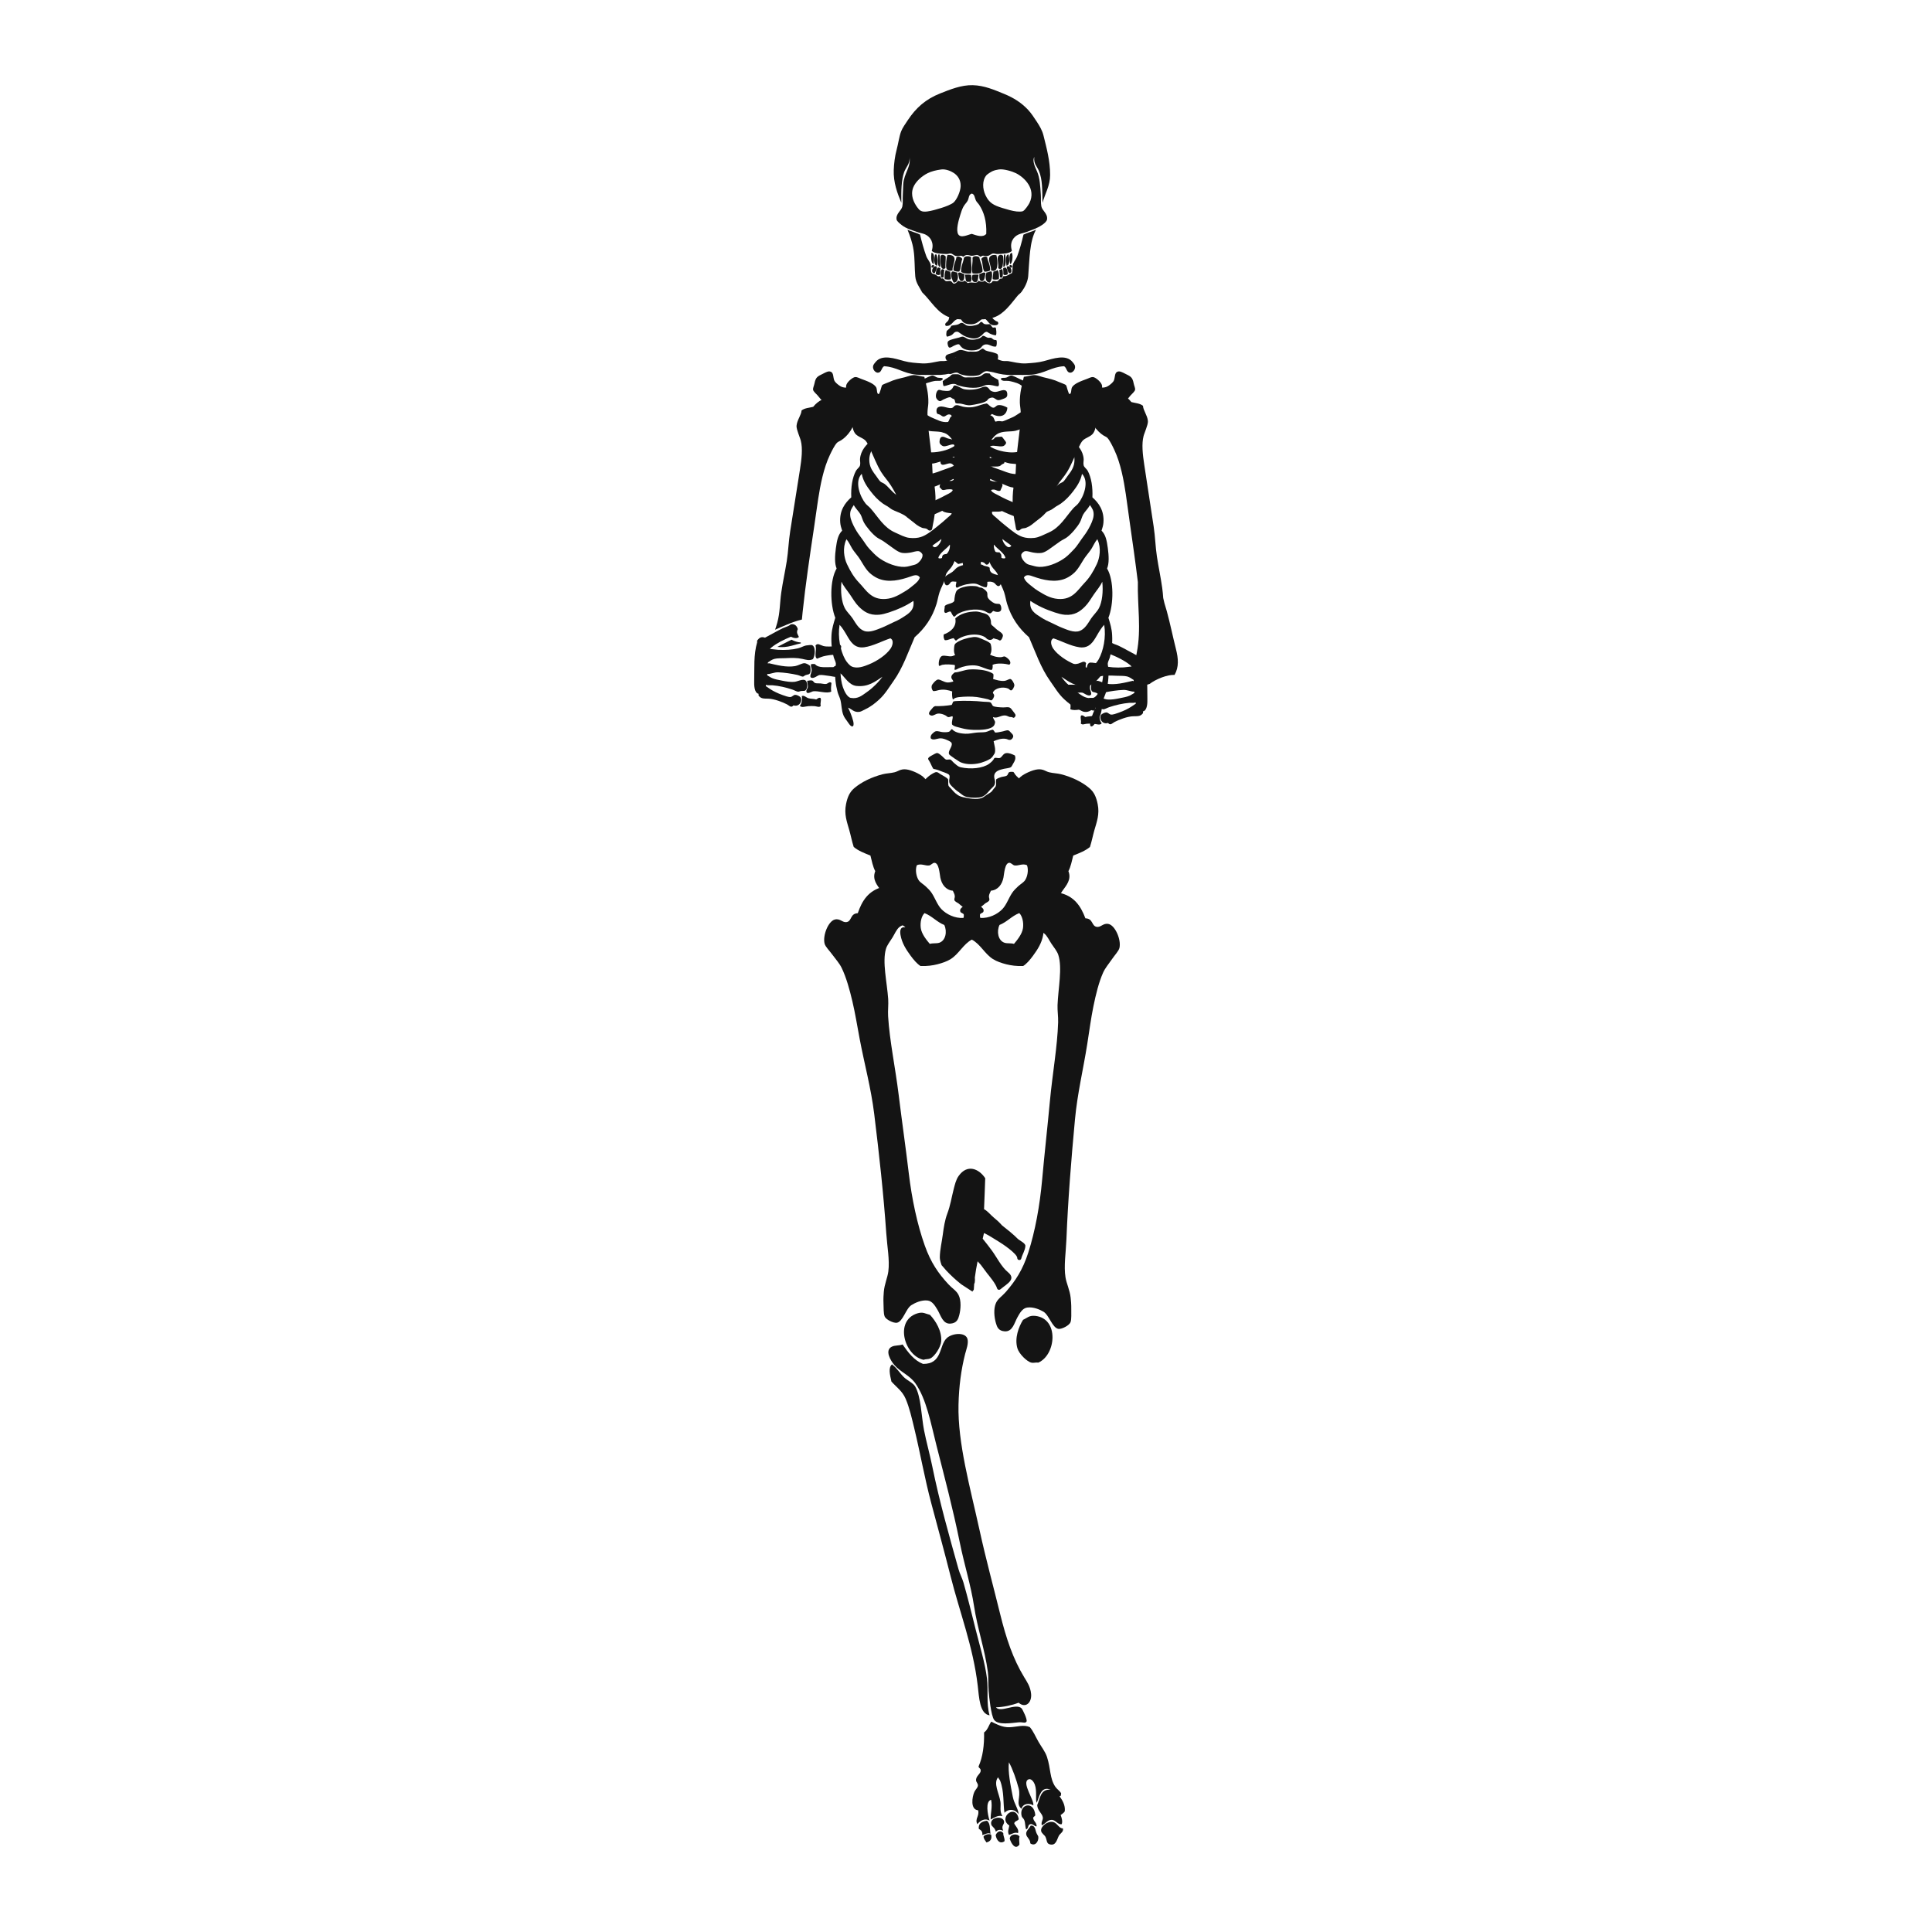 <?xml version="1.0" encoding="utf-8"?>
<!-- Generator: Adobe Illustrator 22.1.0, SVG Export Plug-In . SVG Version: 6.00 Build 0)  -->
<svg version="1.1" xmlns="http://www.w3.org/2000/svg" xmlns:xlink="http://www.w3.org/1999/xlink" x="0px" y="0px"
	 viewBox="22.366 337.079 100 100" enable-background="new 22.366 337.079 100 100" xml:space="preserve">
<g id="background">
	<g>
		<g>
			<path fill-rule="evenodd" clip-rule="evenodd" fill="#141414" d="M73.685,352.941c-0.026,0.066,0.02,0.156-0.003,0.22
				c-0.164,0.054-0.282-0.05-0.403-0.108c-0.056-0.026-0.125-0.051-0.19-0.081c-0.062-0.029-0.129-0.08-0.183-0.09
				c-0.177-0.03-0.367,0.03-0.517,0.045c-0.035,0.003-0.083-0.004-0.117,0.003c-0.099,0.02-0.284,0.138-0.372,0.198
				c-0.125,0.084-0.227,0.242-0.411,0.199c-0.04-0.108-0.039-0.259-0.103-0.343c-0.122,0.053-0.25,0.172-0.428,0.121
				c-0.144-0.208,0.172-0.24,0.336-0.346c0.07-0.045,0.127-0.13,0.161-0.16c0.049-0.046,0.173-0.149,0.239-0.155
				c0.057-0.005,0.161,0.024,0.244,0.041c0.072,0.015,0.147,0.056,0.214,0.065c0.175,0.024,0.389-0.005,0.597,0.001
				c0.094,0.003,0.193,0.03,0.259,0.017c0.05-0.009,0.088-0.055,0.14-0.074c0.078-0.029,0.206-0.067,0.313-0.047
				c0.041,0.008,0.126,0.056,0.167,0.09c0.038,0.033,0.054,0.084,0.089,0.108c0.137,0.095,0.453,0.084,0.484,0.208
				c0.019,0.073-0.031,0.147-0.075,0.159C74.024,353.036,73.791,352.922,73.685,352.941z"/>
			<path fill-rule="evenodd" clip-rule="evenodd" fill="#141414" d="M73.67,353.278c0,0.226,0.095,0.323,0.245,0.418
				c0.034,0.021,0.083,0.02,0.104,0.052c0.088,0.183-0.183,0.186-0.31,0.149c-0.182-0.053-0.265-0.329-0.44-0.342
				c-0.143,0.06-0.3,0.255-0.503,0.295c-0.189,0.037-0.402,0.009-0.528-0.081c-0.068-0.049-0.091-0.126-0.162-0.185
				c-0.403-0.027-0.377,0.393-0.752,0.365c-0.111-0.131,0.064-0.181,0.126-0.286c0.044-0.074,0.034-0.187,0.088-0.238
				c0.043-0.041,0.129-0.044,0.179-0.068c0.081-0.038,0.156-0.107,0.232-0.163c0.072-0.054,0.14-0.133,0.223-0.171
				c0.163-0.073,0.397-0.041,0.595-0.062c0.053-0.006,0.114-0.009,0.157-0.004c0.174,0.02,0.283,0.137,0.421,0.209
				C73.451,353.224,73.559,353.218,73.67,353.278z"/>
			<path fill-rule="evenodd" clip-rule="evenodd" fill="#141414" d="M73.606,353.861c0.06,0.049,0.086,0.135,0.154,0.177
				c0.049-0.001,0.114-0.026,0.149,0.004c0.018,0.105,0.057,0.31,0.001,0.393c-0.112-0.007-0.258-0.057-0.356-0.117
				c-0.072-0.044-0.102-0.096-0.213-0.034c-0.075,0.042-0.118,0.12-0.185,0.17c-0.059,0.043-0.163,0.115-0.248,0.132
				c-0.21,0.039-0.408-0.03-0.544-0.081c-0.151-0.056-0.268-0.164-0.407-0.249c-0.192-0.042-0.226,0.094-0.326,0.158
				c-0.081,0.052-0.152,0.063-0.233,0.092c-0.086-0.034-0.045-0.221-0.031-0.298c0.089-0.079,0.192-0.145,0.236-0.265
				c0.106-0.038,0.235-0.029,0.351-0.072c0.06-0.022,0.122-0.079,0.179-0.083c0.099-0.007,0.19,0.113,0.286,0.142
				c0.162,0.049,0.441,0.002,0.595-0.078c0.042-0.022,0.096-0.11,0.139-0.113c0.057-0.005,0.098,0.084,0.152,0.106
				C73.415,353.887,73.506,353.853,73.606,353.861z"/>
			<path fill-rule="evenodd" clip-rule="evenodd" fill="#141414" d="M73.949,354.7c0.022,0.104,0.012,0.241-0.024,0.315
				c-0.239,0.044-0.381-0.187-0.63-0.086c-0.089,0.036-0.112,0.109-0.184,0.17c-0.196,0.166-0.714,0.15-0.918-0.001
				c-0.025-0.018-0.074-0.065-0.105-0.099c-0.028-0.031-0.051-0.091-0.097-0.099c-0.072-0.014-0.182,0.045-0.257,0.077
				c-0.062,0.027-0.162,0.112-0.233,0.092c-0.056-0.016-0.114-0.203-0.078-0.296c0.035-0.09,0.263-0.137,0.357-0.166
				c0.068-0.02,0.139-0.034,0.211-0.052c0.072-0.018,0.139-0.055,0.203-0.052c0.1,0.005,0.214,0.119,0.325,0.141
				c0.268,0.055,0.586-0.025,0.695-0.166c0.076-0.063,0.184,0.069,0.308,0.086c0.037,0.005,0.09-0.01,0.126-0.003
				c0.066,0.012,0.106,0.082,0.168,0.105C73.87,354.685,73.906,354.663,73.949,354.7z"/>
			<path fill-rule="evenodd" clip-rule="evenodd" fill="#141414" d="M74.005,355.68c-0.257,0.017-0.435-0.165-0.707-0.029
				c-0.084,0.042-0.149,0.124-0.247,0.163c-0.098,0.039-0.235,0.045-0.368,0.049c-0.11,0.003-0.261,0.02-0.377-0.014
				c-0.102-0.031-0.199-0.224-0.305-0.259c-0.137-0.047-0.257,0.029-0.367,0.088c-0.073,0.039-0.133,0.093-0.202,0.084
				c-0.07-0.01-0.161-0.133-0.116-0.249c0.036-0.093,0.237-0.127,0.356-0.166c0.142-0.046,0.254-0.134,0.373-0.151
				c0.156-0.022,0.321,0.079,0.497,0.089c0.131,0.008,0.311,0.015,0.439-0.026c0.079-0.025,0.124-0.077,0.201-0.122
				c0.078-0.048,0.137,0.054,0.198,0.081c0.124,0.055,0.335,0.076,0.474,0.13c0.056,0.022,0.119,0.041,0.135,0.06
				C74.037,355.457,74.038,355.617,74.005,355.68z"/>
			<path fill-rule="evenodd" clip-rule="evenodd" fill="#141414" d="M73.998,356.041c0.011,0.04,0.033,0.067,0.026,0.109
				c-0.008,0.055-0.175,0.167-0.247,0.179c-0.138,0.023-0.272-0.066-0.409-0.029c-0.135,0.036-0.217,0.171-0.371,0.206
				c-0.32,0.073-0.751,0.02-0.968-0.078c-0.035-0.016-0.07-0.053-0.112-0.06c-0.072-0.013-0.143,0.007-0.203,0.021
				c-0.055,0.013-0.11,0.051-0.164,0.051c-0.104,0.001-0.181-0.123-0.247-0.143c-0.043-0.219,0.07-0.301,0.275-0.313
				c0.044-0.002,0.088,0.012,0.133,0.004c0.11-0.018,0.269-0.222,0.341-0.197c0.1,0.035,0.17,0.127,0.263,0.159
				c0.163,0.054,0.571,0.06,0.737-0.034c0.049-0.028,0.128-0.127,0.185-0.138c0.086-0.016,0.261,0.046,0.34,0.086
				C73.73,355.939,73.819,356.017,73.998,356.041z"/>
			<path fill-rule="evenodd" clip-rule="evenodd" fill="#141414" d="M73.592,356.412c0.086,0.177,0.298,0.223,0.448,0.334
				c0.006,0.117,0.076,0.27-0.015,0.33c-0.197-0.011-0.352-0.102-0.598-0.071c-0.091,0.011-0.163,0.058-0.241,0.084
				c-0.364,0.123-0.891,0.044-1.226-0.063c-0.059-0.019-0.115-0.067-0.174-0.074c-0.229-0.027-0.389,0.105-0.579,0.109
				c-0.031-0.067-0.043-0.153-0.046-0.25c0.089-0.091,0.221-0.147,0.34-0.228c0.054-0.036,0.105-0.109,0.146-0.122
				c0.051-0.015,0.125-0.009,0.188-0.013c0.159-0.01,0.212,0.025,0.308,0.086c0.042,0.027,0.09,0.068,0.135,0.075
				c0.077,0.014,0.165-0.001,0.243,0.002c0.197,0.008,0.441,0,0.595-0.063c0.091-0.037,0.153-0.132,0.263-0.148
				C73.446,356.392,73.523,356.41,73.592,356.412z"/>
			<path fill-rule="evenodd" clip-rule="evenodd" fill="#141414" d="M71.825,357.94c-0.045-0.104-0.02-0.126-0.059-0.179
				c-0.03-0.039-0.062-0.037-0.112-0.06c-0.03-0.015-0.069-0.057-0.103-0.061c-0.091-0.009-0.258,0.074-0.358,0.119
				c-0.058,0.027-0.118,0.081-0.163,0.083c-0.085,0.005-0.197-0.106-0.217-0.207c-0.025-0.128,0.037-0.343,0.132-0.372
				c0.059-0.018,0.129,0.022,0.213,0.034c0.1,0.014,0.26,0.03,0.338,0.007c0.065-0.019,0.125-0.079,0.162-0.122
				c0.036-0.042,0.059-0.163,0.137-0.153c0.166,0.021,0.331,0.172,0.5,0.2c0.278,0.046,0.621,0.012,0.838-0.076
				c0.138-0.055,0.245-0.101,0.369-0.009c0.062,0.046,0.084,0.128,0.161,0.168c0.036,0.019,0.099,0.044,0.159,0.051
				c0.222,0.027,0.464-0.173,0.619-0.055c0.064,0.048,0.084,0.213,0.039,0.298c-0.03,0.056-0.106,0.091-0.201,0.123
				c-0.086,0.029-0.17,0.069-0.257,0.061c-0.095-0.009-0.186-0.131-0.301-0.134c-0.036-0.001-0.131,0.026-0.172,0.051
				c-0.043,0.027-0.069,0.088-0.114,0.121c-0.097,0.068-0.251,0.113-0.389,0.143c-0.147,0.032-0.304,0.067-0.446,0.082
				c-0.188,0.02-0.331-0.051-0.504-0.081C72.001,357.957,71.913,357.979,71.825,357.94z"/>
			<path fill-rule="evenodd" clip-rule="evenodd" fill="#141414" d="M74.507,358.179c-0.009,0.169-0.084,0.32-0.21,0.39
				c-0.182,0.101-0.435,0.023-0.582-0.063c-0.075,0.044-0.131,0.119-0.224,0.17c-0.216,0.12-0.603,0.145-0.931,0.126
				c-0.205-0.013-0.411-0.095-0.591-0.103c-0.094-0.004-0.162,0.022-0.227,0.006c-0.096-0.024-0.118-0.15-0.201-0.168
				c-0.146-0.041-0.217,0.092-0.319,0.102c-0.087,0.008-0.132-0.059-0.207-0.097c-0.057-0.029-0.13-0.022-0.159-0.082
				c-0.049-0.188,0.006-0.307,0.157-0.334c0.257-0.047,0.577,0.199,0.722-0.002c0.112-0.155,0.333-0.025,0.471,0.004
				c0.073,0.015,0.158,0.028,0.237,0.033c0.395,0.027,0.643-0.136,0.945-0.189c0.014-0.002,0.017-0.008,0.03-0.008
				c0.06-0.004,0.129,0.085,0.177,0.121c0.051,0.039,0.118,0.101,0.191,0.097c0.097-0.005,0.137-0.116,0.248-0.132
				C74.199,358.026,74.407,358.116,74.507,358.179z"/>
			<path fill-rule="evenodd" clip-rule="evenodd" fill="#141414" d="M73.649,359.331c-0.181,0.055-0.126,0.181-0.22,0.28
				c-0.056,0.06-0.198,0.081-0.296,0.102c-0.225,0.048-0.377,0.093-0.627,0.039c-0.048-0.011-0.107-0.04-0.166-0.059
				c-0.112-0.035-0.217-0.071-0.332-0.11c-0.063-0.02-0.131-0.03-0.166-0.05c-0.042-0.025-0.055-0.089-0.089-0.108
				c-0.065-0.034-0.223-0.025-0.298-0.008c-0.07,0.015-0.103,0.07-0.155,0.074c-0.061,0.005-0.226-0.069-0.262-0.119
				c-0.04-0.054-0.05-0.188-0.03-0.25c0.019-0.059,0.139-0.153,0.2-0.154c0.076-0.001,0.104,0.092,0.191,0.105
				c0.11,0.017,0.196-0.025,0.313-0.031c0.077-0.086,0.025-0.265,0.229-0.249c0.284,0.023,0.548,0.146,0.851,0.112
				c0.106-0.012,0.218-0.042,0.312-0.071c0.119-0.038,0.196-0.11,0.391-0.073c0.066,0.085,0.091,0.21,0.218,0.214
				c0.057,0.002,0.127-0.055,0.194-0.075c0.162-0.049,0.343-0.029,0.426,0.068c0.1,0.116,0.005,0.201-0.095,0.301
				c-0.063,0.064-0.137,0.142-0.231,0.155C73.856,359.444,73.766,359.353,73.649,359.331z"/>
			<path fill-rule="evenodd" clip-rule="evenodd" fill="#141414" d="M73.552,359.859c0.1-0.014,0.166-0.003,0.234-0.045
				c0.044-0.027,0.056-0.077,0.099-0.097c0.087-0.039,0.195-0.017,0.321-0.039c0.041,0.026,0.087,0.081,0.129,0.146
				c0.034,0.05,0.104,0.12,0.106,0.17c0.003,0.06-0.086,0.159-0.152,0.177c-0.195,0.054-0.474-0.068-0.644,0
				c-0.08,0.032-0.103,0.166-0.183,0.217c-0.061,0.039-0.183,0.076-0.288,0.101c-0.146,0.036-0.262,0.097-0.405,0.105
				c-0.181,0.01-0.341-0.025-0.473-0.075c-0.092-0.034-0.169-0.112-0.27-0.142c-0.061-0.018-0.144-0.005-0.182-0.051
				c-0.067-0.08-0.011-0.188-0.123-0.24c-0.11-0.017-0.186,0.032-0.289,0.055c-0.061,0.014-0.145,0.046-0.227,0.037
				c-0.056-0.005-0.177-0.091-0.2-0.167c-0.028-0.092,0.009-0.272,0.086-0.309c0.107-0.05,0.225,0.035,0.308,0.063
				c0.104,0.035,0.186,0.038,0.276,0.071c0.085-0.04,0.099-0.205,0.263-0.187c0.099,0.011,0.217,0.078,0.333,0.118
				c0.169,0.057,0.344,0.137,0.599,0.103c0.24-0.033,0.336-0.143,0.601-0.149C73.532,359.731,73.52,359.818,73.552,359.859z"/>
			<path fill-rule="evenodd" clip-rule="evenodd" fill="#141414" d="M73.498,360.497c0.077,0.053,0.089,0.175,0.102,0.296
				c0.211-0.031,0.362-0.121,0.617-0.11c0.099,0.059,0.152,0.203,0.135,0.358c-0.025,0.04-0.078,0.046-0.124,0.074
				c-0.045,0.027-0.075,0.074-0.123,0.089c-0.144,0.046-0.308,0.008-0.494,0.028c-0.099,0.056-0.077,0.237-0.157,0.318
				c-0.052,0.053-0.23,0.07-0.312,0.086c-0.182,0.036-0.357,0.075-0.57,0.093c-0.113,0.009-0.213,0.001-0.299-0.032
				c-0.134-0.05-0.211-0.164-0.326-0.188c-0.067-0.013-0.143,0.015-0.158-0.027c-0.024-0.057,0.002-0.11-0.004-0.165
				c-0.012-0.111-0.111-0.237-0.218-0.253c-0.17-0.026-0.434,0.179-0.51-0.003c-0.024-0.056-0.005-0.167,0.01-0.22
				c0.018-0.067,0.07-0.196,0.12-0.215c0.039-0.014,0.155,0.035,0.221,0.057c0.102,0.034,0.281,0.119,0.402,0.046
				c0.098-0.061,0.009-0.31,0.182-0.288c0.059,0.008,0.095,0.067,0.16,0.106c0.154,0.095,0.412,0.141,0.685,0.108
				C73.081,360.625,73.266,360.528,73.498,360.497z"/>
			<path fill-rule="evenodd" clip-rule="evenodd" fill="#141414" d="M73.254,361.727c0.245,0.124,0.417,0.354,0.862,0.261
				c0.049,0.06,0.132,0.111,0.139,0.193c0.005,0.077-0.09,0.221-0.111,0.294c-0.117,0.053-0.221-0.044-0.315-0.055
				c-0.192-0.022-0.301,0.121-0.411,0.214c-0.054,0.001-0.08-0.028-0.126-0.036c-0.149,0.085-0.282,0.175-0.482,0.201
				c-0.308,0.039-0.59-0.062-0.904-0.063c-0.078-0.036-0.08-0.117-0.114-0.178c-0.027-0.05-0.107-0.132-0.161-0.145
				c-0.07-0.017-0.174-0.007-0.243-0.002c-0.073,0.005-0.151,0.044-0.227,0.029c-0.075-0.014-0.106-0.116-0.161-0.137
				c-0.003-0.192,0.118-0.266,0.178-0.397c0.181-0.037,0.282,0.093,0.449,0.06c0.045-0.009,0.128-0.073,0.178-0.115
				c0.022-0.018,0.032-0.048,0.053-0.064c0.031-0.023,0.172-0.093,0.202-0.091c0.055,0.003,0.052,0.054,0.097,0.076
				c0.025,0.012,0.079,0.005,0.118,0.02c0.049,0.019,0.077,0.054,0.127,0.06c0.068,0.008,0.146-0.007,0.227-0.006
				c0.078,0.001,0.156,0.015,0.228,0.01C73.01,361.845,73.141,361.767,73.254,361.727z"/>
			<path fill-rule="evenodd" clip-rule="evenodd" fill="#141414" d="M73.423,362.814c0.039,0.039,0.031,0.128,0.052,0.187
				c0.208,0.179,0.67-0.148,0.825,0.073c0.047,0.067,0.056,0.224,0.046,0.282c-0.052,0.335-0.511,0.137-0.779,0.239
				c-0.026,0.059-0.025,0.144-0.033,0.22c-0.099,0.108-0.3,0.08-0.508,0.099c-0.419,0.038-0.947,0.16-1.025-0.17
				c-0.182-0.133-0.622-0.069-0.829-0.199c-0.121-0.075-0.195-0.346-0.035-0.454c0.201-0.03,0.429,0.067,0.579-0.038
				c0.062-0.043,0.075-0.147,0.129-0.184c0.048-0.034,0.171-0.037,0.266-0.023c0.124,0.019,0.305,0.062,0.426,0.068
				c0.065,0.004,0.152,0,0.219-0.006C73.021,362.886,73.174,362.78,73.423,362.814z"/>
			<path fill-rule="evenodd" clip-rule="evenodd" fill="#141414" d="M73.482,363.959c0.047,0.049,0.079,0.128,0.108,0.217
				c0.025,0.078,0.055,0.177,0.131,0.201c0.116,0.038,0.245-0.016,0.354,0.022c0.069,0.026,0.161,0.095,0.177,0.153
				c0.03,0.116-0.02,0.266-0.078,0.355c-0.222,0.026-0.419-0.053-0.604,0.031c-0.14,0.063-0.181,0.214-0.413,0.135
				c-0.049-0.016-0.09-0.057-0.143-0.075c-0.145-0.049-0.351-0.086-0.543-0.064c-0.243,0.027-0.364,0.12-0.633,0.125
				c-0.044-0.024-0.019-0.117-0.059-0.155c-0.059-0.055-0.232-0.007-0.354,0.001c-0.122,0.008-0.299,0.016-0.346-0.039
				c-0.102-0.119,0.01-0.429,0.082-0.473c0.362,0.073,0.59-0.048,0.756-0.255c0.049-0.062,0.082-0.171,0.144-0.176
				c0.041-0.003,0.077,0.047,0.119,0.06c0.188,0.057,0.481,0.041,0.739,0.021C73.124,364.027,73.31,363.927,73.482,363.959z"/>
			<path fill-rule="evenodd" clip-rule="evenodd" fill="#141414" d="M73.506,365.191c0.043,0.153,0.101,0.29,0.19,0.395
				c0.124,0.043,0.244,0.088,0.411,0.084c0.011,0.046,0.066,0.066,0.081,0.123c0.046,0.174-0.048,0.483-0.211,0.327
				c-0.029-0.028-0.027-0.073-0.073-0.085c-0.121-0.031-0.185,0.062-0.288,0.07c-0.029,0.065-0.067,0.194-0.168,0.2
				c-0.079,0.005-0.078-0.062-0.144-0.098c-0.053-0.03-0.158-0.057-0.229-0.065c-0.354-0.037-0.814,0.049-1.111,0.13
				c-0.141-0.092-0.218-0.254-0.476-0.185c-0.101,0.027-0.155,0.112-0.249,0.101c-0.107-0.014-0.145-0.236-0.087-0.351
				c0.044-0.089,0.202-0.076,0.327-0.103c0.115-0.024,0.19-0.08,0.272-0.117c0.002-0.114-0.017-0.246,0.039-0.323
				c0.036-0.049,0.168-0.09,0.24-0.115c0.082-0.03,0.196-0.068,0.28-0.078C72.762,365.049,73.154,365.16,73.506,365.191z"/>
			<path fill-rule="evenodd" clip-rule="evenodd" fill="#141414" d="M74.264,366.938c0.008,0.117-0.017,0.192-0.056,0.284
				c-0.03,0.07-0.079,0.183-0.145,0.192c-0.117,0.016-0.167-0.138-0.279-0.189c-0.108-0.049-0.185-0.044-0.315-0.031
				c0.007,0.117,0.007,0.23-0.055,0.284c-0.207,0-0.376-0.166-0.578-0.19c-0.135-0.016-0.311,0.011-0.439,0.035
				c-0.127,0.024-0.26,0.074-0.358,0.111c-0.055,0.021-0.101,0.076-0.163,0.059c-0.083-0.068-0.002-0.212-0.008-0.305
				c-0.103,0.002-0.173-0.025-0.243-0.002c-0.091,0.029-0.118,0.2-0.262,0.188c-0.111-0.01-0.15-0.236-0.118-0.358
				c0.04-0.158,0.293-0.238,0.431-0.348c0.099-0.079,0.168-0.186,0.276-0.243c0.239-0.124,0.58-0.164,0.946-0.149
				c0.108,0.005,0.232,0.012,0.299,0.031c0.034,0.01,0.059,0.04,0.096,0.053c0.098,0.035,0.231,0.029,0.301,0.11
				C73.563,366.861,74.039,366.787,74.264,366.938z"/>
			<path fill-rule="evenodd" clip-rule="evenodd" fill="#141414" d="M73.782,368.7c-0.055,0.02-0.083,0.104-0.154,0.122
				c-0.093,0.023-0.192-0.068-0.293-0.111c-0.426-0.175-1.118-0.049-1.432,0.17c-0.055,0.038-0.087,0.095-0.154,0.122
				c-0.081-0.062-0.121-0.169-0.171-0.263c-0.11-0.044-0.213,0.1-0.297,0.055c-0.087-0.047-0.004-0.236-0.017-0.345
				c0.113-0.137,0.402-0.109,0.496-0.264c0.012-0.184,0.044-0.422,0.128-0.537c0.105-0.144,0.522-0.252,0.802-0.24
				c0.09,0.004,0.182,0.005,0.259,0.025c0.041,0.011,0.077,0.04,0.12,0.052c0.033,0.009,0.073,0.004,0.102,0.013
				c0.095,0.031,0.249,0.159,0.281,0.229c0.037,0.08,0.011,0.16,0.029,0.242c0.03,0.123,0.251,0.291,0.363,0.336
				c0.069,0.029,0.174,0.024,0.252,0.033c0.087,0.049,0.129,0.254,0.071,0.344C74.093,368.797,73.88,368.749,73.782,368.7z"/>
			<path fill-rule="evenodd" clip-rule="evenodd" fill="#141414" d="M73.795,370.113c-0.084,0.075-0.171,0.126-0.314,0.055
				c-0.045-0.023-0.077-0.074-0.128-0.107c-0.414-0.265-1.192-0.11-1.503,0.179c-0.062-0.023-0.08-0.093-0.129-0.13
				c-0.156,0.022-0.28,0.116-0.445,0.105c-0.064-0.052-0.084-0.204-0.063-0.297c0.331-0.119,0.687-0.379,0.599-0.831
				c0.266-0.252,0.66-0.353,1.074-0.357c0.121-0.001,0.245,0.049,0.387,0.084c0.229,0.057,0.329,0.162,0.379,0.391
				c0.012,0.055-0.004,0.125,0.02,0.188c0.018,0.047,0.102,0.097,0.153,0.146c0.051,0.048,0.107,0.102,0.153,0.137
				c0.089,0.069,0.281,0.17,0.297,0.283c0.01,0.071-0.066,0.259-0.142,0.27c-0.046,0.007-0.075-0.03-0.111-0.044
				C73.941,370.154,73.847,370.146,73.795,370.113z"/>
			<path fill-rule="evenodd" clip-rule="evenodd" fill="#141414" d="M73.612,370.965c0.14,0.072,0.37,0.149,0.592,0.127
				c0.048-0.005,0.102-0.038,0.148-0.035c0.081,0.005,0.208,0.128,0.248,0.175c0.051,0.061,0.105,0.185,0.007,0.251
				c-0.216-0.056-0.624-0.101-0.864,0.006c0.007,0.113,0.012,0.226-0.056,0.268c-0.299-0.025-0.55-0.217-0.87-0.237
				c-0.3-0.019-0.609,0.052-0.82,0.146c-0.07,0.031-0.137,0.09-0.218,0.084c-0.024-0.076,0.039-0.164,0.002-0.252
				c-0.191-0.025-0.437-0.048-0.644-0.007c-0.064,0.013-0.108,0.063-0.171,0.051c-0.038-0.172,0.022-0.474,0.175-0.515
				c0.134-0.036,0.325,0.042,0.479,0.02c0.071-0.01,0.12-0.04,0.186-0.068c-0.059-0.076-0.07-0.205-0.056-0.367
				c0.015-0.176,0.028-0.2,0.142-0.278c0.204-0.141,0.553-0.245,0.847-0.28c0.22-0.027,0.371,0.067,0.538,0.136
				c0.147,0.06,0.284,0.125,0.358,0.203C73.698,370.578,73.708,370.821,73.612,370.965z"/>
			<path fill-rule="evenodd" clip-rule="evenodd" fill="#141414" d="M73.77,372.225c0.184,0.05,0.367,0.119,0.598,0.095
				c0.1-0.01,0.217-0.103,0.296-0.094c0.078,0.01,0.2,0.22,0.205,0.317c0.003,0.071-0.09,0.263-0.166,0.271
				c-0.057,0.006-0.105-0.077-0.159-0.098c-0.279-0.11-0.683-0.022-0.788,0.208c0.007,0.055,0.063,0.087,0.067,0.148
				c0.005,0.09-0.083,0.242-0.143,0.255c-0.048,0.011-0.115-0.037-0.165-0.051c-0.122-0.034-0.256-0.053-0.395-0.085
				c-0.242-0.055-0.576-0.068-0.896-0.048c-0.151,0.01-0.312,0.019-0.423,0.066c-0.044,0.019-0.055,0.057-0.116,0.074
				c-0.041-0.102-0.047-0.283-0.034-0.415c-0.188-0.066-0.408-0.12-0.654-0.077c-0.109,0.018-0.217,0.072-0.336,0.055
				c-0.057-0.07-0.095-0.173-0.07-0.273c0.022-0.087,0.223-0.311,0.322-0.322c0.12-0.013,0.313,0.146,0.498,0.153
				c0.107,0.004,0.192-0.023,0.297-0.047c-0.012-0.088-0.091-0.122-0.1-0.21c-0.012-0.123,0.09-0.198,0.174-0.263
				c0.232-0.007,0.479-0.126,0.742-0.152c0.132-0.013,0.271-0.009,0.4-0.002c0.327,0.016,0.65,0.087,0.853,0.23
				C73.804,372.046,73.777,372.145,73.77,372.225z"/>
			<path fill-rule="evenodd" clip-rule="evenodd" fill="#141414" d="M73.763,374.196c-0.001,0.045,0.029,0.08,0.05,0.124
				c0.018,0.038,0.054,0.088,0.058,0.124c0.006,0.052-0.03,0.151-0.058,0.19c-0.155,0.213-0.666,0.235-1.062,0.223
				c-0.201-0.006-0.432-0.037-0.607-0.087c-0.2-0.058-0.401-0.08-0.499-0.192c-0.034-0.172,0.053-0.303,0.029-0.417
				c-0.046-0.028-0.146,0.043-0.219,0.037c-0.058-0.004-0.09-0.059-0.152-0.09c-0.099-0.051-0.245-0.109-0.395-0.092
				c-0.112,0.013-0.212,0.107-0.319,0.102c-0.044-0.002-0.124-0.035-0.135-0.084c-0.022-0.091,0.078-0.186,0.12-0.238
				c0.063-0.078,0.105-0.137,0.192-0.169c0.304,0.009,0.585-0.017,0.854-0.061c0.051-0.045,0.048-0.155,0.106-0.184
				c0.022-0.01,0.153-0.018,0.203-0.02c0.339-0.018,0.954-0.008,1.328,0.037c0.109,0.013,0.3,0.003,0.362,0.03
				c0.072,0.032,0.1,0.155,0.138,0.185c0.084,0.067,0.387,0.077,0.528,0.081c0.11,0.003,0.23-0.027,0.322,0
				c0.07,0.021,0.126,0.1,0.185,0.184c0.049,0.07,0.138,0.16,0.139,0.224c0.001,0.054-0.056,0.121-0.091,0.128
				c-0.037,0.007-0.053-0.023-0.111-0.036c-0.034-0.008-0.066,0.001-0.094-0.005c-0.097-0.025-0.155-0.081-0.268-0.08
				C74.137,374.112,73.982,374.281,73.763,374.196z"/>
			<path fill-rule="evenodd" clip-rule="evenodd" fill="#141414" d="M73.748,374.848c0.063,0.025,0.082,0.097,0.122,0.146
				c0.123,0.007,0.231-0.028,0.352-0.048c0.11-0.018,0.234-0.08,0.329-0.064c0.052,0.009,0.113,0.092,0.152,0.13
				c0.037,0.035,0.104,0.093,0.107,0.17c0.002,0.079-0.073,0.178-0.153,0.192c-0.089,0.018-0.138-0.035-0.213-0.049
				c-0.241-0.046-0.485,0.049-0.648,0.119c0.036,0.204,0.111,0.406,0.062,0.603c-0.009,0.036-0.046,0.077-0.075,0.127
				c-0.092,0.164-0.209,0.22-0.424,0.31c-0.124,0.051-0.274,0.098-0.405,0.119c-0.329,0.055-0.647,0.033-0.889-0.079
				c-0.045-0.021-0.095-0.06-0.143-0.09c-0.109-0.068-0.195-0.122-0.303-0.205c-0.054-0.042-0.125-0.086-0.137-0.13
				c-0.044-0.173,0.186-0.37,0.144-0.545c-0.019-0.076-0.142-0.126-0.232-0.167c-0.102-0.046-0.236-0.096-0.355-0.093
				c-0.169,0.005-0.399,0.138-0.503-0.011c-0.012-0.1,0.027-0.17,0.081-0.222c0.04-0.038,0.118-0.115,0.177-0.13
				c0.122-0.031,0.254,0.039,0.386,0.045c0.094,0.004,0.222,0.007,0.305-0.023c0.066-0.024,0.078-0.102,0.154-0.137
				c0.133,0.157,0.375,0.228,0.697,0.241c0.208,0.009,0.387-0.042,0.587-0.061c0.162-0.016,0.324-0.005,0.455-0.027
				C73.518,374.941,73.633,374.859,73.748,374.848z"/>
			<path fill-rule="evenodd" clip-rule="evenodd" fill="#141414" d="M74.897,376.184c0.063,0.173-0.014,0.293-0.084,0.411
				c-0.038,0.064-0.077,0.153-0.113,0.183c-0.074,0.062-0.245,0.065-0.374,0.095c-0.228,0.053-0.491,0.119-0.501,0.382
				c-0.005,0.133,0.056,0.19,0.047,0.32c-0.011,0.18-0.113,0.235-0.226,0.351c-0.166,0.172-0.294,0.396-0.601,0.431
				c-0.249,0.029-0.584,0.01-0.755-0.067c-0.098-0.044-0.207-0.143-0.311-0.22c-0.054-0.04-0.105-0.067-0.152-0.114
				c-0.09-0.088-0.147-0.123-0.233-0.222c-0.06-0.069-0.096-0.112-0.1-0.233c-0.003-0.091,0.049-0.205,0.008-0.299
				c-0.033-0.076-0.244-0.132-0.341-0.172c-0.184-0.075-0.298-0.122-0.483-0.153c-0.076-0.104-0.128-0.263-0.206-0.395
				c-0.025-0.042-0.068-0.096-0.066-0.132c0.003-0.071,0.128-0.135,0.192-0.17c0.073-0.039,0.216-0.128,0.272-0.124
				c0.089,0.006,0.173,0.092,0.255,0.159c0.073,0.059,0.143,0.164,0.224,0.183c0.039,0.009,0.154-0.018,0.204-0.005
				c0.049,0.013,0.132,0.126,0.176,0.161c0.131,0.101,0.199,0.203,0.375,0.242c0.502,0.11,1.131,0.056,1.463-0.186
				c0.073-0.054,0.161-0.128,0.222-0.217c0.025-0.037,0.026-0.066,0.061-0.08c0.073-0.03,0.168,0.023,0.259,0.002
				c0.118-0.029,0.166-0.228,0.324-0.252C74.587,376.039,74.751,376.11,74.897,376.184z"/>
			<path fill-rule="evenodd" clip-rule="evenodd" fill="#141414" d="M71.434,377.402c0.033,0.097-0.007,0.223,0.024,0.337
				c0.012,0.045,0.084,0.103,0.122,0.146c0.154,0.175,0.328,0.396,0.632,0.455c0.291,0.057,0.683,0.153,0.982,0.038
				c0.081-0.032,0.163-0.105,0.239-0.156c0.082-0.053,0.176-0.101,0.239-0.155c0.045-0.037,0.079-0.099,0.122-0.152
				c0.041-0.051,0.099-0.105,0.114-0.152c0.037-0.122,0.005-0.228,0.022-0.346c0.078-0.054,0.159-0.087,0.256-0.117
				c0.093-0.028,0.224-0.028,0.296-0.078c0.058-0.04,0.064-0.149,0.122-0.176c0.061-0.027,0.155-0.016,0.212-0.013
				c0.04,0.034,0.068,0.099,0.098,0.139c0.088,0.116,0.211,0.196,0.306,0.307c0.044,0.052,0.085,0.117,0.13,0.178
				c0.043,0.057,0.102,0.112,0.138,0.169c0.06,0.095,0.068,0.243,0.088,0.374c0.042,0.27,0.062,0.542,0.107,0.822
				c0.039,0.235,0.076,0.5-0.03,0.676c-0.061,0.101-0.164,0.165-0.285,0.242c-0.059,0.038-0.106,0.095-0.161,0.137
				c-0.109,0.084-0.221,0.159-0.323,0.26c-0.053,0.051-0.118,0.093-0.154,0.137c-0.088,0.107-0.13,0.243-0.179,0.366
				c-0.107,0.266-0.215,0.478-0.342,0.747c-0.062,0.13-0.13,0.27-0.22,0.327c-0.192,0.124-0.595,0.059-0.676,0.276
				c0.105,0.024,0.258-0.003,0.324,0.062c-0.021,0.116,0.011,0.216-0.033,0.291c-0.033,0.058-0.162,0.085-0.232,0.116
				c-0.089,0.041-0.16,0.079-0.216,0.123c-0.035,0.209,0.096,0.243,0.226,0.277c0.011,0.129,0.043,0.244-0.039,0.292
				c-0.044,0.026-0.106,0.011-0.148,0.027c-0.046,0.018-0.1,0.065-0.107,0.112c-0.014,0.093,0.086,0.19,0.047,0.297
				c-0.033,0.09-0.206,0.093-0.254,0.172c-0.02,0.101,0.013,0.23-0.049,0.276c-0.072,0.054-0.295-0.017-0.317-0.126
				c-0.017-0.085,0.056-0.136,0.025-0.236c-0.044-0.039-0.132-0.032-0.175-0.074c-0.034-0.097,0.021-0.178,0.002-0.259
				c-0.042-0.175-0.408-0.156-0.302-0.472c0.026-0.078,0.116-0.114,0.216-0.139c-0.043-0.069-0.144-0.165-0.256-0.213
				c-0.044-0.02-0.114-0.018-0.142-0.051c-0.051-0.061-0.048-0.205-0.039-0.298c0.063-0.071,0.239-0.033,0.312-0.095
				c-0.038-0.089-0.091-0.161-0.147-0.231c-0.101-0.027-0.19-0.074-0.286-0.11c-0.098-0.037-0.213-0.049-0.293-0.103
				c-0.059-0.04-0.122-0.137-0.178-0.215c-0.162-0.23-0.254-0.553-0.359-0.831c-0.086-0.228-0.227-0.416-0.345-0.588
				c-0.165-0.045-0.349-0.032-0.466-0.121c-0.021-0.017-0.036-0.05-0.065-0.077c-0.076-0.074-0.128-0.135-0.217-0.23
				c-0.088-0.092-0.157-0.149-0.173-0.31c-0.027-0.265,0.061-0.537,0.128-0.835c0.063-0.281,0.109-0.559,0.177-0.789
				c0.022-0.077,0.123-0.186,0.174-0.248c0.173-0.209,0.405-0.42,0.654-0.526c0.123-0.053,0.208,0.046,0.277,0.087
				C71.169,377.226,71.325,377.296,71.434,377.402z M71.637,380.168c0.098,0.064,0.293,0.013,0.376-0.033
				c0.015-0.043,0.004-0.107-0.011-0.141C71.811,379.987,71.672,380.028,71.637,380.168z M73.771,380.106
				c-0.005-0.018-0.095-0.111-0.145-0.114c-0.01,0-0.017,0.016-0.023,0.016c-0.09,0.003-0.205,0.013-0.186,0.114
				c0.018,0.092,0.183,0.109,0.301,0.118C73.746,380.187,73.78,380.149,73.771,380.106z M71.784,381.004
				c0.024,0.078,0.297,0.093,0.329-0.016c0.022-0.075-0.021-0.128-0.075-0.179C71.943,380.819,71.741,380.862,71.784,381.004z
				 M73.26,381.022c0.062,0.055,0.189,0.043,0.285,0.064C73.618,380.858,73.244,380.776,73.26,381.022z"/>
		</g>
		<path fill-rule="evenodd" clip-rule="evenodd" fill="#141414" d="M79.182,378.7c-0.075-0.365-0.183-0.62-0.433-0.83
			c-0.377-0.319-0.902-0.572-1.467-0.717c-0.195-0.05-0.402-0.049-0.614-0.102c-0.193-0.048-0.302-0.181-0.603-0.148
			c-0.261,0.029-0.681,0.221-0.864,0.376c-0.157,0.133-0.379,0.424-0.466,0.637c-0.095,0.229-0.118,0.502-0.137,0.784
			c-0.188,0.097-0.375,0.194-0.535,0.318c-0.19-0.16-0.083-0.568-0.466-0.5c-0.073,0.013-0.16,0.075-0.205,0.136
			c-0.135,0.185-0.153,0.591-0.284,0.671c-0.099,0.059-0.321,0.025-0.439,0.069c-0.118-0.044-0.34-0.01-0.439-0.069
			c-0.132-0.08-0.15-0.486-0.284-0.671c-0.045-0.062-0.131-0.123-0.205-0.136c-0.383-0.068-0.277,0.34-0.466,0.5
			c-0.16-0.124-0.347-0.222-0.535-0.318c-0.019-0.282-0.042-0.555-0.137-0.784c-0.087-0.213-0.309-0.504-0.466-0.637
			c-0.184-0.155-0.603-0.347-0.864-0.376c-0.301-0.033-0.409,0.1-0.603,0.148c-0.212,0.053-0.419,0.052-0.614,0.102
			c-0.565,0.145-1.09,0.398-1.468,0.717c-0.248,0.21-0.357,0.466-0.431,0.83c-0.108,0.526,0.047,0.916,0.17,1.354
			c0.081,0.285,0.134,0.575,0.228,0.864c0.236,0.198,0.546,0.318,0.864,0.444c0.072,0.28,0.127,0.578,0.25,0.807
			c-0.173,0.443,0.111,0.74,0.318,1.034c0.068,0.096,0.127,0.216,0.205,0.318c0.077,0.103,0.191,0.187,0.239,0.285
			c0.089,0.183,0.1,0.386,0.171,0.557c0.068,0.166,0.136,0.348,0.261,0.466c0.107,0.101,0.285,0.154,0.364,0.25
			c-0.27-0.046-0.288,0.185-0.25,0.398c0.076,0.432,0.298,0.76,0.523,1.069c0.159,0.218,0.336,0.423,0.512,0.534
			c0.34,0.013,0.632-0.029,0.876-0.091c0.247-0.063,0.497-0.148,0.693-0.273c0.424-0.271,0.646-0.769,1.087-1.003
			c0.442,0.234,0.662,0.731,1.087,1.003c0.196,0.125,0.446,0.21,0.693,0.273c0.245,0.062,0.536,0.103,0.876,0.091
			c0.177-0.111,0.353-0.316,0.512-0.534c0.225-0.309,0.447-0.637,0.523-1.069c0.038-0.214,0.019-0.444-0.25-0.398
			c0.08-0.096,0.257-0.149,0.364-0.25c0.125-0.119,0.193-0.3,0.261-0.466c0.071-0.171,0.081-0.375,0.171-0.557
			c0.048-0.098,0.161-0.182,0.239-0.285c0.078-0.103,0.137-0.222,0.204-0.318c0.207-0.294,0.491-0.592,0.319-1.034
			c0.123-0.23,0.178-0.527,0.25-0.807c0.317-0.126,0.628-0.245,0.865-0.444c0.093-0.289,0.147-0.579,0.228-0.864
			C79.135,379.616,79.289,379.227,79.182,378.7z M70.981,385.876c-0.146,0.047-0.309,0.009-0.49,0.057
			c-0.141-0.169-0.421-0.492-0.466-0.818c-0.041-0.297,0.036-0.622,0.194-0.773c0.394,0.152,0.633,0.458,1.023,0.614
			C71.403,385.296,71.314,385.768,70.981,385.876z M72.232,384.591c-0.444,0.029-0.883-0.19-1.137-0.454
			c-0.213-0.221-0.325-0.564-0.501-0.831c-0.087-0.133-0.201-0.245-0.318-0.352c-0.116-0.106-0.276-0.197-0.353-0.307
			c-0.126-0.18-0.199-0.536-0.102-0.785c0.238-0.105,0.44,0.046,0.648,0.012c0.075-0.013,0.177-0.137,0.261-0.136
			c0.238,0.002,0.267,0.548,0.307,0.762c0.068,0.351,0.28,0.649,0.648,0.682c0.042,0.107,0.099,0.178,0.102,0.296
			c0.002,0.056-0.033,0.126-0.022,0.182c0.015,0.087,0.157,0.135,0.216,0.181c0.082,0.064,0.137,0.126,0.216,0.17
			c-0.074,0.067-0.164,0.126-0.125,0.251c0.026,0.084,0.158,0.075,0.181,0.159C72.258,384.488,72.253,384.548,72.232,384.591z
			 M75.316,385.115c-0.045,0.326-0.325,0.649-0.466,0.818c-0.18-0.048-0.344-0.009-0.489-0.057c-0.333-0.108-0.421-0.58-0.261-0.921
			c0.391-0.155,0.63-0.462,1.024-0.614C75.279,384.492,75.356,384.817,75.316,385.115z M75.418,382.646
			c-0.077,0.11-0.237,0.201-0.353,0.307c-0.116,0.107-0.23,0.219-0.318,0.352c-0.176,0.266-0.288,0.61-0.5,0.831
			c-0.254,0.265-0.693,0.483-1.137,0.454c-0.022-0.042-0.026-0.103-0.022-0.17c0.023-0.084,0.155-0.075,0.181-0.159
			c0.039-0.125-0.051-0.184-0.125-0.251c0.078-0.044,0.134-0.106,0.215-0.17c0.06-0.046,0.201-0.094,0.217-0.181
			c0.01-0.056-0.025-0.127-0.023-0.182c0.004-0.118,0.06-0.19,0.103-0.296c0.369-0.033,0.581-0.331,0.649-0.682
			c0.04-0.214,0.069-0.76,0.307-0.762c0.085-0.001,0.186,0.124,0.262,0.136c0.208,0.034,0.41-0.117,0.648-0.012
			C75.618,382.111,75.545,382.467,75.418,382.646z"/>
		<g>
			<g>
				<path fill-rule="evenodd" clip-rule="evenodd" fill="#141414" d="M70.525,364.538c-0.018,0-0.037,0-0.055,0
					c-0.049,0.005-0.09-0.074-0.163-0.097c-0.069-0.023-0.15-0.017-0.217-0.044c-0.235-0.094-0.33-0.197-0.511-0.337
					c-0.198-0.153-0.332-0.244-0.5-0.435c-0.073-0.084-0.2-0.168-0.217-0.25c-0.017-0.078,0.016-0.219,0-0.326
					c-0.049-0.313-0.228-0.587-0.38-0.836c-0.151-0.247-0.355-0.453-0.511-0.707c-0.225-0.366-0.401-0.833-0.587-1.239
					c-0.068-0.148-0.152-0.317-0.228-0.391c-0.149-0.145-0.423-0.198-0.544-0.381c-0.132-0.2-0.124-0.449-0.228-0.663
					c-0.188-0.383-0.501-0.604-0.88-0.794c-0.172-0.086-0.387-0.098-0.555-0.206c-0.089-0.058-0.161-0.167-0.261-0.283
					c-0.075-0.086-0.229-0.21-0.239-0.304c-0.009-0.087,0.052-0.203,0.076-0.326c0.064-0.335,0.175-0.364,0.446-0.5
					c0.136-0.069,0.28-0.154,0.402-0.097c0.143,0.064,0.109,0.281,0.174,0.446c0.036,0.091,0.158,0.19,0.24,0.25
					c0.102,0.076,0.22,0.134,0.38,0.12c-0.019-0.062-0.001-0.125,0.021-0.174c0.068-0.149,0.318-0.36,0.446-0.369
					c0.087-0.007,0.206,0.056,0.315,0.098c0.261,0.099,0.693,0.239,0.783,0.467c0.033,0.082,0.014,0.314,0.108,0.315
					c0.071,0.001,0.146-0.413,0.185-0.457c0.051-0.056,0.252-0.113,0.359-0.163c0.274-0.129,0.511-0.176,0.815-0.25
					c0.153-0.037,0.302-0.102,0.424-0.109c0.199-0.011,0.372,0.065,0.587,0.087c0.095,0.412,0.222,0.854,0.207,1.348
					c-0.005,0.158-0.04,0.312-0.044,0.478c-0.009,0.534,0.069,1.048,0.13,1.565c0.062,0.515,0.114,1.011,0.131,1.565
					c0.008,0.251,0.071,0.484,0.108,0.739c0.094,0.643,0.038,1.386-0.087,1.946C70.621,364.373,70.631,364.535,70.525,364.538z"/>
			</g>
			<path fill-rule="evenodd" clip-rule="evenodd" fill="#141414" d="M68.125,356.034c0.65,0.037,1.004,0.376,1.678,0.438
				c0.336,0.03,0.657,0.003,0.977,0.014c0.386,0.013,0.639-0.039,0.934-0.117c0.137-0.036,0.254-0.096,0.394-0.131
				c0.329-0.082,1.185-0.106,1.225-0.438c0.024-0.189-0.224-0.504-0.35-0.525c-0.022-0.004-0.242,0.029-0.306,0.044
				c-0.204,0.049-0.449,0.141-0.7,0.204c-0.248,0.062-0.467,0.194-0.657,0.234c-0.104,0.021-0.208,0.001-0.307,0.014
				c-0.218,0.031-0.584,0.138-0.919,0.117c-0.318-0.019-0.644-0.043-0.919-0.117c-0.478-0.128-1.15-0.374-1.488,0.044
				c-0.048,0.059-0.12,0.137-0.132,0.219c-0.025,0.183,0.129,0.338,0.248,0.335C68.003,356.365,67.975,356.124,68.125,356.034z"/>
		</g>
		<path fill-rule="evenodd" clip-rule="evenodd" fill="#141414" d="M68.1,382.974c0.089-0.011,0.179-0.022,0.269-0.033
			c0.23,0.12,0.217,0.059,0.336,0.141c0.32,0.219,0.765,1.135,0.555,1.73c-0.06,0.173-0.165,0.116-0.334,0.246
			c-0.158,0.122-0.254,0.37-0.365,0.546c-0.133,0.21-0.283,0.4-0.338,0.588c-0.199,0.677,0.057,1.734,0.116,2.604
			c0.019,0.288-0.023,0.581-0.004,0.889c0.076,1.262,0.372,2.645,0.545,4.054c0.17,1.381,0.371,2.777,0.523,4.057
			c0.161,1.351,0.441,2.66,0.827,3.746c0.314,0.887,0.704,1.448,1.227,2.012c0.199,0.216,0.413,0.33,0.523,0.55
			c0.15,0.298,0.114,0.75,0.038,1.043c-0.052,0.201-0.118,0.413-0.447,0.442c-0.408,0.036-0.506-0.422-0.68-0.713
			c-0.126-0.209-0.267-0.455-0.515-0.483c-0.326-0.038-0.659,0.128-0.836,0.239c-0.292,0.184-0.434,0.856-0.753,0.913
			c-0.157,0.028-0.561-0.152-0.633-0.332c-0.062-0.153-0.048-0.456-0.058-0.654c-0.013-0.253,0.005-0.486,0.016-0.616
			c0.032-0.391,0.193-0.738,0.234-1.053c0.076-0.589-0.059-1.28-0.106-1.968c-0.14-2.02-0.37-4.112-0.625-6.185
			c-0.167-1.355-0.504-2.566-0.754-3.892c-0.127-0.674-0.231-1.325-0.375-1.935c-0.144-0.611-0.316-1.238-0.555-1.731
			c-0.116-0.24-0.296-0.432-0.47-0.671c-0.16-0.221-0.373-0.425-0.414-0.586c-0.107-0.427,0.193-1.165,0.53-1.249
			c0.287-0.071,0.395,0.183,0.63,0.128c0.257-0.062,0.157-0.434,0.558-0.456C66.981,383.709,67.311,383.162,68.1,382.974z"/>
		<path fill-rule="evenodd" clip-rule="evenodd" fill="#141414" d="M70.501,405.135c0.295,0.311,0.624,0.837,0.581,1.38
			c-0.024,0.299-0.343,0.777-0.561,0.875c-0.123,0.054-0.235,0.025-0.354,0.072c-0.982-0.206-1.522-2.023-0.327-2.401
			C70.15,404.964,70.261,405.079,70.501,405.135z"/>
		<path fill-rule="evenodd" clip-rule="evenodd" fill="#141414" d="M69.083,406.668c0.294,0.425,0.602,0.829,1.058,1.007
			c1.009,0.011,0.82-0.95,1.228-1.334c0.27-0.253,0.933-0.324,1.064,0.014c0.089,0.233-0.064,0.611-0.113,0.807
			c-0.202,0.798-0.32,1.658-0.342,2.63c-0.044,1.985,0.6,4.256,1.09,6.49c0.334,1.523,0.726,2.954,1.063,4.327
			c0.315,1.278,0.666,2.324,1.243,3.276c0.133,0.22,0.327,0.487,0.362,0.872c0.041,0.455-0.291,0.761-0.646,0.454
			c-0.334,0.131-0.816,0.232-1.174,0.238c0.235,0.304,1.028-0.237,1.326,0.053c0.049,0.047,0.319,0.591,0.255,0.687
			c-0.07,0.105-0.19,0.017-0.407,0.037c-0.362,0.032-1.068,0.162-1.273-0.134c-0.15-0.216-0.258-1.185-0.279-1.488
			c-0.026-0.367-0.002-0.709-0.039-0.983c-0.157-1.164-0.541-2.25-0.716-3.406c-0.164-1.083-0.505-2.143-0.746-3.331
			c-0.359-1.766-0.785-3.356-1.2-4.991c-0.292-1.153-0.521-2.41-1.092-3.214c-0.296-0.418-0.782-0.588-1.093-0.954
			c-0.185-0.218-0.512-0.756-0.123-0.943C68.694,406.701,68.914,406.737,69.083,406.668z"/>
		<path fill-rule="evenodd" clip-rule="evenodd" fill="#141414" d="M68.533,407.703c0.018-0.008,0.022,0.004,0.027,0.018
			c0.242,0.181,0.367,0.42,0.591,0.641c0.175,0.172,0.468,0.289,0.583,0.481c0.308,0.518,0.323,1.56,0.459,2.259
			c0.117,0.6,0.294,1.22,0.422,1.851c0.381,1.877,0.894,3.663,1.364,5.349c0.065,0.233,0.195,0.476,0.255,0.687
			c0.226,0.791,0.43,1.623,0.637,2.453c0.208,0.836,0.477,1.692,0.58,2.513c0.078,0.622-0.043,1.281,0.134,1.909
			c-0.516-0.074-0.54-0.928-0.612-1.536c-0.238-2.02-0.931-3.784-1.405-5.664c-0.316-1.252-0.664-2.518-0.996-3.764
			c-0.349-1.307-0.576-2.62-0.881-3.88c-0.124-0.511-0.25-1.078-0.452-1.546c-0.171-0.396-0.466-0.587-0.734-0.888
			C68.427,408.232,68.335,407.871,68.533,407.703z"/>
		<path fill-rule="evenodd" clip-rule="evenodd" fill="#141414" d="M77.291,429.904c-0.022,0.053,0.018,0.151-0.087,0.144
			c0.145,0.203,0.31,0.458,0.275,0.783c-0.046,0.084-0.14,0.133-0.214,0.196c0.062,0.152,0.113,0.359,0.05,0.474
			c-0.198,0.027-0.315-0.227-0.508-0.227c-0.227-0.001-0.305,0.191-0.519,0.283c-0.046-0.186,0.078-0.267,0.053-0.418
			c-0.032-0.202-0.275-0.341-0.289-0.627c0.148-0.32,0.154-0.837,0.69-0.802c-0.514-0.206-0.585,0.402-0.715,0.68
			c-0.083-0.154,0.026-0.603-0.1-0.946c-0.038-0.104-0.172-0.332-0.33-0.263c-0.375,0.162,0.326,1.094,0.251,1.347
			c-0.162-0.125-0.535-0.126-0.61,0.176c-0.317-0.275-0.02-0.581-0.147-1.064c-0.123-0.461-0.309-0.999-0.504-1.346
			c-0.057,0.497,0.082,1.178,0.202,1.789c0.07,0.357,0.288,0.619,0.299,0.906c-0.151-0.258-0.492-0.322-0.731-0.08
			c-0.075-0.481-0.008-1.092-0.222-1.658c-0.021-0.055-0.082-0.11-0.106-0.181c-0.265,0.31,0.056,0.835,0.12,1.271
			c0.033,0.224-0.059,0.495,0.105,0.741c-0.242-0.071-0.485,0.115-0.61,0.175c-0.012-0.355,0.099-0.619,0.023-1.021
			c-0.308,0.078-0.184,0.756-0.079,1.083c-0.231-0.155-0.495-0.005-0.633,0.179c-0.15-0.279,0.122-0.42,0.038-0.719
			c-0.41-0.038-0.314-0.685-0.194-0.952c0.058-0.128,0.184-0.216,0.184-0.342c0-0.096-0.087-0.17-0.094-0.235
			c-0.029-0.255,0.247-0.348,0.237-0.532c-0.003-0.127-0.093-0.105-0.111-0.205c0.221-0.496,0.3-1.096,0.287-1.763
			c0.194-0.135,0.24-0.377,0.371-0.558c0.27,0.126,0.574,0.305,0.958,0.288c0.369-0.015,0.721-0.146,1.036-0.007
			c0.176,0.195,0.292,0.484,0.457,0.771c0.142,0.248,0.343,0.496,0.435,0.776c0.202,0.619,0.133,1.095,0.429,1.54
			C77.076,429.689,77.222,429.772,77.291,429.904z"/>
		<path fill-rule="evenodd" clip-rule="evenodd" fill="#141414" d="M75.954,431.04c-0.029,0.048-0.088,0.074-0.113,0.125
			c0.024,0.211,0.173,0.212,0.183,0.446c-0.109,0.015-0.207-0.161-0.345-0.109c-0.129,0.048-0.058,0.204-0.199,0.27
			c-0.063-0.165-0.034-0.325-0.1-0.489c-0.033-0.085-0.114-0.126-0.133-0.202C75.091,430.472,75.888,430.238,75.954,431.04z"/>
		<path fill-rule="evenodd" clip-rule="evenodd" fill="#141414" d="M75.095,431.24c-0.05,0.095-0.225,0.097-0.232,0.225
			c0.075,0.153,0.261,0.299,0.194,0.496c-0.152-0.066-0.314,0.044-0.465,0.094c-0.096-0.177-0.005-0.333,0.016-0.486
			C73.991,431.157,74.964,430.39,75.095,431.24z"/>
		<path fill-rule="evenodd" clip-rule="evenodd" fill="#141414" d="M74.293,431.836c-0.147-0.058-0.256-0.077-0.382,0.053
			c-0.056-0.242-0.224-0.246-0.244-0.408c-0.044-0.348,0.565-0.42,0.659-0.161C74.395,431.509,74.157,431.55,74.293,431.836z"/>
		<path fill-rule="evenodd" clip-rule="evenodd" fill="#141414" d="M73.208,432.057c0.029-0.202-0.083-0.246-0.18-0.32
			c-0.028-0.263,0.137-0.383,0.423-0.417c0.186,0.135,0.143,0.458,0.183,0.676C73.509,431.906,73.294,432.061,73.208,432.057z"/>
		<path fill-rule="evenodd" clip-rule="evenodd" fill="#141414" d="M74.296,431.963c-0.009,0.156,0.088,0.268,0.062,0.418
			c-0.239,0.168-0.41-0.049-0.456-0.313C73.965,431.891,74.159,431.774,74.296,431.963z"/>
		<path fill-rule="evenodd" clip-rule="evenodd" fill="#141414" d="M73.666,432.039c0.057,0.237-0.046,0.354-0.241,0.405
			c-0.054-0.095-0.131-0.152-0.153-0.299C73.314,432.038,73.564,431.979,73.666,432.039z"/>
		<path fill-rule="evenodd" clip-rule="evenodd" fill="#141414" d="M75.695,432.492c-0.004-0.237-0.207-0.307-0.215-0.491
			c-0.008-0.166,0.165-0.279,0.235-0.429c0.17-0.02,0.224,0.105,0.269,0.3c0.028,0.123,0.121,0.226,0.126,0.28
			C76.133,432.403,75.939,432.664,75.695,432.492z"/>
		<path fill-rule="evenodd" clip-rule="evenodd" fill="#141414" d="M77.382,431.715c0.045,0.18-0.126,0.247-0.202,0.371
			c-0.108,0.181-0.141,0.551-0.484,0.455c-0.171-0.048-0.133-0.214-0.217-0.387c-0.047-0.098-0.206-0.177-0.225-0.311
			c-0.031-0.224,0.326-0.523,0.622-0.457C77.089,431.434,77.178,431.728,77.382,431.715z"/>
		<path fill-rule="evenodd" clip-rule="evenodd" fill="#141414" d="M75.14,432.146c-0.051,0.101-0.004,0.275-0.009,0.408
			c-0.215,0.306-0.429-0.061-0.501-0.305C74.642,431.998,75.032,431.961,75.14,432.146z"/>
		<path fill-rule="evenodd" clip-rule="evenodd" fill="#141414" d="M77.171,383.283c-0.09-0.008-0.18-0.017-0.27-0.025
			c-0.226,0.126-0.215,0.066-0.332,0.15c-0.313,0.228-0.731,1.158-0.503,1.746c0.066,0.171,0.169,0.112,0.341,0.236
			c0.161,0.117,0.263,0.362,0.381,0.535c0.139,0.206,0.295,0.391,0.355,0.578c0.219,0.671-0.006,1.735-0.039,2.606
			c-0.01,0.288,0.04,0.579,0.031,0.888c-0.039,1.264-0.293,2.655-0.425,4.068c-0.129,1.385-0.288,2.787-0.402,4.07
			c-0.122,1.355-0.363,2.671-0.715,3.769c-0.288,0.897-0.662,1.468-1.167,2.048c-0.192,0.221-0.403,0.341-0.506,0.565
			c-0.141,0.303-0.091,0.753-0.006,1.044c0.057,0.199,0.129,0.409,0.459,0.428c0.409,0.024,0.493-0.437,0.659-0.733
			c0.119-0.212,0.254-0.462,0.5-0.498c0.325-0.047,0.663,0.109,0.843,0.214c0.296,0.176,0.458,0.844,0.779,0.89
			c0.157,0.023,0.556-0.169,0.623-0.351c0.057-0.155,0.034-0.457,0.038-0.655c0.005-0.254-0.019-0.486-0.033-0.615
			c-0.044-0.39-0.216-0.732-0.266-1.046c-0.094-0.587,0.02-1.281,0.048-1.971c0.08-2.023,0.248-4.121,0.442-6.2
			c0.127-1.36,0.427-2.58,0.637-3.913c0.107-0.677,0.192-1.331,0.318-1.945c0.126-0.616,0.279-1.247,0.503-1.746
			c0.109-0.244,0.282-0.44,0.45-0.684c0.153-0.225,0.36-0.436,0.396-0.599c0.095-0.43-0.227-1.159-0.565-1.233
			c-0.288-0.063-0.39,0.194-0.627,0.146c-0.259-0.054-0.17-0.429-0.572-0.439C78.311,383.984,77.965,383.447,77.171,383.283z"/>
		<path fill-rule="evenodd" clip-rule="evenodd" fill="#141414" d="M75.319,405.393c-0.227,0.364-0.445,0.945-0.294,1.469
			c0.083,0.288,0.49,0.693,0.723,0.746c0.131,0.029,0.235-0.022,0.361,0c0.921-0.399,1.089-2.286-0.158-2.419
			C75.629,405.156,75.543,405.292,75.319,405.393z"/>
		<g>
			<path fill-rule="evenodd" clip-rule="evenodd" fill="#141414" d="M75.908,345.194c-0.129,0.211,0.033,0.524,0.135,0.759
				c0.149,0.344,0.164,0.73,0.197,1.223c0.013,0.192-0.009,0.4,0.025,0.579c0.043,0.232,0.342,0.379,0.295,0.682
				c-0.032,0.197-0.455,0.413-0.639,0.489c-0.125,0.052-0.264,0.102-0.405,0.155c-0.145,0.054-0.303,0.08-0.417,0.129
				c-0.297,0.127-0.487,0.435-0.356,0.849c-0.081,0.095-0.232,0.128-0.368,0.142c-0.123,0.012-0.268,0.026-0.393,0.026
				c-0.079,0-0.148-0.036-0.221-0.026c-0.099,0.014-0.181,0.12-0.295,0.129c-0.139,0.01-0.248-0.064-0.331,0.039
				c-0.055-0.005-0.098-0.075-0.172-0.09c-0.088-0.017-0.183,0.04-0.307,0.039c-0.076,0-0.157-0.057-0.27-0.039
				c-0.075,0.013-0.119,0.064-0.171,0.09c-0.091-0.099-0.215-0.025-0.357-0.039c-0.105-0.01-0.18-0.113-0.27-0.129
				c-0.075-0.013-0.143,0.025-0.221,0.026c-0.125,0.002-0.272-0.015-0.393-0.026c-0.142-0.013-0.297-0.045-0.381-0.142
				c0.129-0.387-0.048-0.715-0.344-0.849c-0.117-0.053-0.279-0.072-0.43-0.129c-0.277-0.103-0.538-0.165-0.774-0.348
				c-0.098-0.076-0.254-0.202-0.27-0.283c-0.06-0.303,0.247-0.463,0.295-0.682c0.039-0.181,0.011-0.393,0.024-0.579
				c0.013-0.193,0.012-0.388,0.024-0.579c0.037-0.568,0.421-0.894,0.319-1.416c0.059,0.331-0.189,0.552-0.27,0.785
				c-0.153,0.442-0.158,0.975-0.148,1.596c-0.21-0.5-0.418-1.06-0.393-1.699c0.012-0.323,0.057-0.704,0.148-1.043
				c0.09-0.338,0.134-0.693,0.233-0.952c0.07-0.185,0.219-0.39,0.344-0.579c0.42-0.636,0.922-1.09,1.682-1.389
				c0.513-0.203,1.092-0.44,1.682-0.425c0.603,0.015,1.118,0.245,1.622,0.45c0.51,0.209,0.908,0.466,1.252,0.837
				c0.151,0.163,0.298,0.384,0.442,0.605c0.146,0.223,0.279,0.447,0.344,0.708c0.154,0.624,0.346,1.309,0.344,2.047
				c-0.001,0.566-0.261,0.954-0.393,1.442c-0.021-0.636,0.011-1.198-0.196-1.673c-0.101-0.231-0.261-0.341-0.233-0.682
				c-0.002-0.011,0.005-0.012,0.012-0.012C75.908,345.202,75.908,345.198,75.908,345.194z M70.381,346.043
				c-0.289,0.143-0.629,0.43-0.749,0.746c-0.155,0.408,0.042,0.787,0.209,1.017c0.125,0.172,0.214,0.256,0.516,0.219
				c0.214-0.026,0.486-0.107,0.724-0.18c0.219-0.067,0.522-0.183,0.639-0.283c0.169-0.145,0.36-0.568,0.369-0.849
				c0.009-0.33-0.159-0.552-0.356-0.682c-0.161-0.106-0.43-0.211-0.651-0.18C70.819,345.887,70.582,345.943,70.381,346.043z
				 M73.734,345.94c-0.079,0.036-0.261,0.153-0.307,0.205c-0.236,0.276-0.205,0.714-0.05,1.043c0.185,0.39,0.412,0.515,0.872,0.657
				c0.245,0.075,0.512,0.155,0.737,0.18c0.093,0.011,0.247,0.013,0.32-0.013c0.106-0.039,0.301-0.339,0.343-0.424
				c0.36-0.734-0.264-1.33-0.699-1.545c-0.185-0.091-0.631-0.232-0.884-0.193C73.955,345.867,73.833,345.895,73.734,345.94z
				 M73.046,347.678c-0.055-0.083-0.13-0.14-0.172-0.232c-0.065-0.144-0.057-0.309-0.208-0.348c-0.169,0.054-0.139,0.215-0.209,0.36
				c-0.049,0.104-0.16,0.194-0.233,0.335c-0.064,0.124-0.112,0.269-0.159,0.425c-0.084,0.271-0.231,0.782-0.099,0.991
				c0.136,0.215,0.496,0.019,0.7-0.025c0.232,0.077,0.573,0.212,0.749,0C73.442,348.521,73.287,348.039,73.046,347.678z"/>
			<path fill-rule="evenodd" clip-rule="evenodd" fill="#141414" d="M69.337,348.965c0.197,0.106,0.452,0.152,0.651,0.257
				c0.081,0.356,0.201,0.779,0.319,1.107c0.064,0.179,0.2,0.294,0.233,0.463c0.032,0.163-0.017,0.297,0.049,0.412
				c0.036,0.062,0.093,0.041,0.197,0.09c0.075,0.036,0.106,0.123,0.221,0.078c0.058,0.011,0.044,0.099,0.086,0.129
				c0.116-0.063,0.149,0.102,0.233,0.128c0.063,0.02,0.172-0.027,0.246,0c0.078,0.028,0.101,0.121,0.159,0.129
				c0.101,0.013,0.174-0.092,0.245-0.155c0.089,0.067,0.238,0.09,0.319,0c0.064,0.036,0.105,0.096,0.172,0.128
				c0.202-0.1,0.457,0.083,0.552-0.128c0.087,0.07,0.236,0.087,0.319,0c0.1,0.127,0.317,0.221,0.406,0.026
				c0.107-0.027,0.169,0.021,0.246,0c0.083-0.023,0.099-0.158,0.233-0.128c0.054-0.017,0.042-0.102,0.086-0.129
				c0.181,0.022,0.282-0.104,0.43-0.154c0.066-0.15,0.008-0.355,0.073-0.502c0.061-0.138,0.157-0.24,0.209-0.386
				c0.121-0.334,0.226-0.695,0.32-1.107c0.198-0.105,0.453-0.151,0.65-0.257c-0.343,0.618-0.333,1.528-0.405,2.407
				c-0.023,0.284-0.179,0.591-0.344,0.811c-0.06,0.08-0.149,0.134-0.208,0.206c-0.357,0.433-0.702,0.942-1.229,1.12
				c-0.192,0.064-0.497,0.118-0.7,0.09c-0.192-0.027-0.333-0.105-0.602-0.078c-0.095,0.01-0.186,0.064-0.282,0.078
				c-0.233,0.032-0.514-0.033-0.688-0.09c-0.652-0.214-0.974-0.863-1.437-1.3c-0.118-0.241-0.325-0.478-0.356-0.824
				c-0.04-0.436-0.02-0.918-0.086-1.351C69.593,349.617,69.459,349.268,69.337,348.965z"/>
			<path fill-rule="evenodd" clip-rule="evenodd" fill="#141414" d="M70.578,350.162c0.206,0.027,0.128,0.403,0.11,0.591
				C70.539,350.681,70.556,350.369,70.578,350.162z"/>
			<path fill-rule="evenodd" clip-rule="evenodd" fill="#141414" d="M74.729,350.162c0.058,0.063,0.048,0.227,0.037,0.334
				c-0.011,0.112-0.052,0.228-0.111,0.257C74.609,350.594,74.564,350.214,74.729,350.162z"/>
			<path fill-rule="evenodd" clip-rule="evenodd" fill="#141414" d="M70.836,350.251c0.067,0.122,0.063,0.444,0.037,0.579
				c-0.213-0.024-0.144-0.406-0.111-0.579C70.787,350.251,70.811,350.251,70.836,350.251z"/>
			<path fill-rule="evenodd" clip-rule="evenodd" fill="#141414" d="M70.996,350.251c0.027,0.19,0.042,0.461,0.036,0.643
				c-0.177,0.001-0.121-0.478-0.098-0.643C70.954,350.251,70.975,350.251,70.996,350.251z"/>
			<path fill-rule="evenodd" clip-rule="evenodd" fill="#141414" d="M74.397,350.251c0.023,0.165,0.078,0.645-0.098,0.643
				c-0.005-0.182,0.009-0.453,0.037-0.643C74.356,350.251,74.377,350.251,74.397,350.251z"/>
			<path fill-rule="evenodd" clip-rule="evenodd" fill="#141414" d="M74.569,350.251c0.033,0.174,0.102,0.555-0.11,0.579
				C74.46,350.699,74.367,350.257,74.569,350.251z"/>
			<path fill-rule="evenodd" clip-rule="evenodd" fill="#141414" d="M71.315,350.354c0.003,0.209-0.021,0.39-0.012,0.605
				c-0.296,0.198-0.255-0.394-0.257-0.631C71.108,350.221,71.259,350.279,71.315,350.354z"/>
			<path fill-rule="evenodd" clip-rule="evenodd" fill="#141414" d="M74.287,350.329c-0.002,0.236,0.038,0.829-0.258,0.631
				c0.042-0.165-0.056-0.429-0.012-0.579C74.049,350.269,74.203,350.218,74.287,350.329z"/>
			<path fill-rule="evenodd" clip-rule="evenodd" fill="#141414" d="M71.671,351.075c-0.131,0.047-0.275,0.016-0.32-0.103
				c-0.043-0.115,0.002-0.625,0.062-0.695c0.194-0.015,0.331,0.041,0.356,0.168C71.804,350.616,71.645,350.885,71.671,351.075z"/>
			<path fill-rule="evenodd" clip-rule="evenodd" fill="#141414" d="M73.943,350.29c0.06,0.299,0.143,0.951-0.283,0.785
				c0.023-0.186-0.126-0.448-0.098-0.617C73.586,350.313,73.747,350.244,73.943,350.29z"/>
			<path fill-rule="evenodd" clip-rule="evenodd" fill="#141414" d="M72.629,350.393c-0.024,0.25,0.068,0.586,0,0.837
				c-0.183,0.035-0.402,0.002-0.516-0.077c-0.023-0.27,0.11-0.486,0.148-0.734C72.321,350.323,72.541,350.318,72.629,350.393z"/>
			<path fill-rule="evenodd" clip-rule="evenodd" fill="#141414" d="M73.059,350.406c0.027,0.214,0.187,0.463,0.16,0.734
				c-0.096,0.103-0.334,0.12-0.516,0.09c-0.068-0.241,0.024-0.575,0-0.811C72.746,350.307,72.998,350.322,73.059,350.406z"/>
			<path fill-rule="evenodd" clip-rule="evenodd" fill="#141414" d="M72.175,350.483c-0.082,0.189-0.057,0.489-0.16,0.656
				c-0.124,0.006-0.224-0.013-0.295-0.064c-0.023-0.297,0.129-0.471,0.148-0.682C71.986,350.31,72.116,350.393,72.175,350.483z"/>
			<path fill-rule="evenodd" clip-rule="evenodd" fill="#141414" d="M73.464,350.393c0.02,0.211,0.17,0.385,0.147,0.682
				c-0.07,0.052-0.17,0.071-0.295,0.064c-0.102-0.167-0.077-0.467-0.16-0.656C73.215,350.393,73.345,350.31,73.464,350.393z"/>
			<path fill-rule="evenodd" clip-rule="evenodd" fill="#141414" d="M70.602,350.934c-0.005-0.012-0.011-0.023-0.024-0.026
				c-0.008-0.096,0.07-0.142,0.135-0.09C70.71,350.892,70.679,350.936,70.602,350.934z"/>
			<path fill-rule="evenodd" clip-rule="evenodd" fill="#141414" d="M74.618,350.818c0.065-0.052,0.143-0.006,0.135,0.09
				C74.698,350.968,74.609,350.904,74.618,350.818z"/>
			<path fill-rule="evenodd" clip-rule="evenodd" fill="#141414" d="M70.861,350.882c-0.013,0.136-0.063,0.235-0.111,0.335
				C70.483,351.255,70.648,350.747,70.861,350.882z"/>
			<path fill-rule="evenodd" clip-rule="evenodd" fill="#141414" d="M74.594,351.217c-0.069-0.082-0.103-0.201-0.123-0.335
				C74.68,350.749,74.844,351.241,74.594,351.217z"/>
			<path fill-rule="evenodd" clip-rule="evenodd" fill="#141414" d="M71.045,350.972c-0.019,0.097,0,0.231-0.025,0.321
				c-0.062,0.045-0.17,0.014-0.221-0.026C70.809,351.084,70.86,350.824,71.045,350.972z"/>
			<path fill-rule="evenodd" clip-rule="evenodd" fill="#141414" d="M74.532,351.268c-0.055,0.044-0.179,0.075-0.233,0.013
				c0.005-0.112-0.003-0.212-0.012-0.309C74.472,350.824,74.522,351.084,74.532,351.268z"/>
			<path fill-rule="evenodd" clip-rule="evenodd" fill="#141414" d="M71.241,351.049c-0.015,0.126-0.02,0.262-0.037,0.386
				c-0.03,0.011-0.065,0.017-0.11,0.013C71.032,351.313,71.017,350.883,71.241,351.049z"/>
			<path fill-rule="evenodd" clip-rule="evenodd" fill="#141414" d="M74.25,351.023c0.03,0.122,0.04,0.32-0.012,0.425
				c-0.044,0.004-0.08-0.002-0.11-0.013c-0.016-0.124-0.022-0.26-0.037-0.386C74.148,351.043,74.191,350.991,74.25,351.023z"/>
			<path fill-rule="evenodd" clip-rule="evenodd" fill="#141414" d="M71.315,351.049c0.07,0.038,0.141,0.076,0.234,0.09
				c0.014,0.128,0.036,0.245,0.037,0.386c-0.071,0.047-0.245,0.029-0.319,0C71.233,351.363,71.278,351.181,71.315,351.049z"/>
			<path fill-rule="evenodd" clip-rule="evenodd" fill="#141414" d="M74.066,351.525c-0.075,0.029-0.248,0.047-0.319,0
				c0-0.141,0.024-0.259,0.037-0.386c0.078-0.021,0.167-0.031,0.209-0.09C74.075,351.14,74.087,351.367,74.066,351.525z"/>
			<path fill-rule="evenodd" clip-rule="evenodd" fill="#141414" d="M71.904,351.178c0.078,0.212,0.075,0.522-0.172,0.528
				c-0.063-0.078-0.177-0.371-0.122-0.515C71.661,351.055,71.777,351.183,71.904,351.178z"/>
			<path fill-rule="evenodd" clip-rule="evenodd" fill="#141414" d="M73.698,351.139c0.051,0.184,0.003,0.46-0.098,0.566
				c-0.247-0.006-0.25-0.315-0.172-0.528C73.54,351.192,73.592,351.092,73.698,351.139z"/>
			<path fill-rule="evenodd" clip-rule="evenodd" fill="#141414" d="M72.273,351.255c0.02,0.213-0.008,0.39-0.147,0.373
				c-0.134-0.016-0.132-0.266-0.172-0.412C72.058,351.124,72.152,351.252,72.273,351.255z"/>
			<path fill-rule="evenodd" clip-rule="evenodd" fill="#141414" d="M73.378,351.217c-0.039,0.146-0.037,0.396-0.172,0.412
				c-0.14,0.016-0.167-0.16-0.147-0.373C73.179,351.252,73.274,351.124,73.378,351.217z"/>
			<path fill-rule="evenodd" clip-rule="evenodd" fill="#141414" d="M72.629,351.306c0.015,0.122,0.048,0.281-0.024,0.361
				c-0.066,0-0.132,0-0.197,0c-0.083-0.072-0.061-0.254-0.098-0.374C72.375,351.292,72.545,351.285,72.629,351.306z"/>
			<path fill-rule="evenodd" clip-rule="evenodd" fill="#141414" d="M73.022,351.294c-0.037,0.12-0.015,0.302-0.098,0.374
				c-0.252,0.066-0.284-0.175-0.222-0.361C72.787,351.285,72.956,351.292,73.022,351.294z"/>
		</g>
		<g>
			<g>
				<path fill-rule="evenodd" clip-rule="evenodd" fill="#141414" d="M75.044,364.538c0.018,0,0.037,0,0.054,0
					c0.049,0.005,0.09-0.074,0.163-0.097c0.07-0.023,0.15-0.017,0.218-0.044c0.235-0.094,0.33-0.197,0.511-0.337
					c0.198-0.153,0.332-0.244,0.5-0.435c0.073-0.084,0.199-0.168,0.217-0.25c0.017-0.078-0.016-0.219,0-0.326
					c0.048-0.313,0.228-0.587,0.38-0.836c0.151-0.247,0.355-0.453,0.511-0.707c0.225-0.366,0.402-0.833,0.587-1.239
					c0.068-0.148,0.152-0.317,0.228-0.391c0.15-0.145,0.423-0.198,0.544-0.381c0.133-0.2,0.124-0.449,0.228-0.663
					c0.188-0.383,0.501-0.604,0.881-0.794c0.172-0.086,0.387-0.098,0.554-0.206c0.089-0.058,0.161-0.167,0.261-0.283
					c0.074-0.086,0.229-0.21,0.239-0.304c0.009-0.087-0.053-0.203-0.076-0.326c-0.064-0.335-0.175-0.364-0.446-0.5
					c-0.137-0.069-0.281-0.154-0.402-0.097c-0.142,0.064-0.11,0.281-0.174,0.446c-0.035,0.091-0.158,0.19-0.238,0.25
					c-0.103,0.076-0.221,0.134-0.381,0.12c0.019-0.062,0.001-0.125-0.021-0.174c-0.068-0.149-0.318-0.36-0.446-0.369
					c-0.087-0.007-0.206,0.056-0.315,0.098c-0.261,0.099-0.692,0.239-0.783,0.467c-0.033,0.082-0.015,0.314-0.109,0.315
					c-0.07,0.001-0.145-0.413-0.185-0.457c-0.051-0.056-0.252-0.113-0.358-0.163c-0.274-0.129-0.511-0.176-0.815-0.25
					c-0.152-0.037-0.302-0.102-0.424-0.109c-0.199-0.011-0.372,0.065-0.587,0.087c-0.095,0.412-0.222,0.854-0.207,1.348
					c0.005,0.158,0.041,0.312,0.044,0.478c0.01,0.534-0.069,1.048-0.13,1.565c-0.062,0.515-0.113,1.011-0.131,1.565
					c-0.007,0.251-0.071,0.484-0.108,0.739c-0.095,0.643-0.039,1.386,0.087,1.946C74.947,364.373,74.937,364.535,75.044,364.538z"/>
			</g>
			<path fill-rule="evenodd" clip-rule="evenodd" fill="#141414" d="M77.443,356.034c-0.65,0.037-1.004,0.376-1.678,0.438
				c-0.336,0.03-0.657,0.003-0.978,0.014c-0.385,0.013-0.638-0.039-0.934-0.117c-0.136-0.036-0.254-0.096-0.394-0.131
				c-0.329-0.082-1.185-0.106-1.225-0.438c-0.023-0.189,0.225-0.504,0.35-0.525c0.022-0.004,0.242,0.029,0.306,0.044
				c0.204,0.049,0.449,0.141,0.7,0.204c0.247,0.062,0.466,0.194,0.656,0.234c0.104,0.021,0.208,0.001,0.306,0.014
				c0.218,0.031,0.585,0.138,0.919,0.117c0.319-0.019,0.645-0.043,0.92-0.117c0.478-0.128,1.15-0.374,1.488,0.044
				c0.048,0.059,0.12,0.137,0.131,0.219c0.026,0.183-0.129,0.338-0.247,0.335C77.565,356.365,77.593,356.124,77.443,356.034z"/>
		</g>
		<path fill-rule="evenodd" clip-rule="evenodd" fill="#141414" d="M79.737,369.056c0.278-0.693,0.293-1.943-0.069-2.551
			c0.113-0.261,0.091-0.667,0.039-1.054c-0.055-0.405-0.112-0.691-0.325-0.906c0.043-0.135,0.087-0.267,0.098-0.414
			c0.049-0.626-0.253-1.03-0.571-1.309c0.023-0.513-0.051-1.022-0.246-1.379c-0.05-0.091-0.182-0.177-0.207-0.276
			c-0.028-0.115,0.006-0.236,0-0.325c-0.03-0.452-0.326-0.74-0.591-0.985c0.027-0.575-0.247-0.85-0.572-1.074
			c-0.033-0.65-0.452-0.914-0.906-1.143c-0.146-0.21-0.276-0.462-0.512-0.61c-0.149-0.094-0.357-0.178-0.552-0.256
			c-0.201-0.081-0.395-0.193-0.551-0.246c-0.135-0.047-0.201,0.063-0.335,0.098c-0.104,0.027-0.205-0.02-0.276,0.059
			c0.076,0.155,0.262,0.094,0.394,0.108c0.102,0.011,0.315,0.068,0.433,0.109c0.234,0.08,0.507,0.299,0.542,0.561
			c0.038,0.286-0.037,0.663-0.177,0.837c-0.071,0.089-0.194,0.138-0.305,0.217c-0.112,0.078-0.22,0.142-0.336,0.187
			c-0.253,0.1-0.475,0.252-0.807,0.217c-0.078-0.08-0.077-0.195-0.148-0.266c-0.111-0.111-0.304-0.141-0.473-0.108
			c-0.097,0.018-0.169,0.099-0.276,0.137c-0.12,0.044-0.226,0.032-0.34,0.044c-0.114-0.012-0.22,0-0.34-0.044
			c-0.107-0.039-0.179-0.119-0.276-0.137c-0.169-0.033-0.363-0.003-0.473,0.108c-0.071,0.071-0.07,0.187-0.148,0.266
			c-0.332,0.035-0.554-0.117-0.807-0.217c-0.115-0.045-0.224-0.109-0.335-0.187c-0.112-0.079-0.234-0.128-0.305-0.217
			c-0.14-0.173-0.215-0.551-0.177-0.837c0.035-0.262,0.308-0.481,0.541-0.561c0.119-0.041,0.331-0.098,0.433-0.109
			c0.132-0.014,0.319,0.047,0.394-0.108c-0.07-0.08-0.171-0.032-0.276-0.059c-0.134-0.035-0.199-0.145-0.335-0.098
			c-0.156,0.053-0.35,0.164-0.552,0.246c-0.194,0.078-0.402,0.163-0.551,0.256c-0.236,0.148-0.367,0.4-0.512,0.61
			c-0.455,0.229-0.873,0.493-0.906,1.143c-0.325,0.223-0.599,0.499-0.572,1.074c-0.265,0.245-0.56,0.533-0.591,0.985
			c-0.006,0.089,0.029,0.21,0,0.325c-0.024,0.099-0.157,0.185-0.207,0.276c-0.195,0.356-0.269,0.866-0.246,1.379
			c-0.319,0.279-0.62,0.684-0.571,1.309c0.011,0.148,0.055,0.279,0.099,0.414c-0.214,0.215-0.27,0.502-0.325,0.906
			c-0.052,0.387-0.074,0.793,0.039,1.054c-0.361,0.608-0.346,1.858-0.069,2.551c-0.08,0.26-0.178,0.561-0.197,0.896
			c-0.025,0.443,0.029,0.842,0.118,1.152c0.03,0.104,0.101,0.225,0.108,0.315c0.006,0.07-0.023,0.169-0.029,0.246
			c-0.035,0.447,0.023,0.877,0.118,1.231c0.04,0.149,0.114,0.28,0.148,0.414c0.068,0.266,0.048,0.531,0.158,0.798
			c0.034,0.085,0.125,0.219,0.207,0.325c0.045,0.059,0.175,0.291,0.276,0.237c0.059-0.032,0.042-0.181,0.02-0.266
			c-0.071-0.268-0.171-0.505-0.266-0.699c0.192,0.073,0.312,0.267,0.601,0.217c0.082-0.014,0.186-0.082,0.285-0.128
			c0.298-0.139,0.529-0.327,0.739-0.522c0.302-0.278,0.507-0.634,0.729-0.945c0.485-0.68,0.766-1.519,1.093-2.266
			c0.521-0.453,0.913-1.007,1.132-1.723c0.059-0.193,0.088-0.401,0.158-0.611c0.073-0.22,0.208-0.446,0.276-0.669
			c0.025-0.083,0.027-0.179,0.059-0.256c0.06-0.147,0.233-0.287,0.315-0.423c0.136-0.227,0.206-0.508,0.315-0.729
			c0.033-0.069,0.059-0.168,0.137-0.197c0.052,0.233,0.073,0.478,0.099,0.778c0.018,0.207,0.123,0.537,0.286,0.591
			c0.084,0.027,0.142,0.021,0.182-0.008c0.04,0.029,0.098,0.036,0.182,0.008c0.163-0.053,0.268-0.384,0.286-0.591
			c0.025-0.299,0.046-0.545,0.098-0.778c0.079,0.029,0.104,0.128,0.138,0.197c0.109,0.221,0.179,0.502,0.315,0.729
			c0.082,0.136,0.254,0.276,0.316,0.423c0.032,0.077,0.033,0.174,0.059,0.256c0.069,0.223,0.204,0.45,0.276,0.669
			c0.069,0.21,0.098,0.418,0.157,0.611c0.219,0.716,0.612,1.27,1.132,1.723c0.327,0.747,0.609,1.585,1.094,2.266
			c0.222,0.311,0.427,0.667,0.728,0.945c0.21,0.194,0.44,0.383,0.739,0.522c0.099,0.046,0.203,0.114,0.285,0.128
			c0.288,0.05,0.409-0.144,0.601-0.217c-0.094,0.194-0.195,0.431-0.266,0.699c-0.022,0.086-0.039,0.234,0.02,0.266
			c0.101,0.054,0.231-0.178,0.275-0.237c0.082-0.106,0.173-0.24,0.207-0.325c0.109-0.267,0.09-0.532,0.158-0.798
			c0.034-0.134,0.108-0.265,0.148-0.414c0.095-0.354,0.153-0.784,0.118-1.231c-0.006-0.077-0.035-0.176-0.03-0.246
			c0.007-0.09,0.078-0.21,0.108-0.315c0.089-0.31,0.143-0.709,0.118-1.152C79.915,369.617,79.818,369.315,79.737,369.056z
			 M68.638,358.232c0.061-0.094,0.157-0.137,0.246-0.217c0.009-0.001,0.01,0.004,0.01,0.01c0.004,0.598,0.275,0.825,0.66,1.024
			c0.146,0.076,0.332,0.137,0.512,0.207c0.117,0.046,0.227,0.091,0.345,0.118c0.255,0.059,0.576,0.009,0.847,0.118
			c0.197,0.079,0.348,0.261,0.453,0.433c0.041,0.068,0.064,0.146,0.049,0.246c-0.247,0.165-0.618,0.281-1.005,0.315
			c-0.297,0.026-0.561-0.018-0.748-0.128c-0.111-0.066-0.268-0.263-0.394-0.384c-0.13-0.126-0.302-0.234-0.423-0.345
			c-0.091-0.084-0.164-0.187-0.256-0.276c-0.096-0.092-0.212-0.162-0.276-0.256C68.498,358.866,68.498,358.451,68.638,358.232z
			 M67.2,372.926c-0.204,0.14-0.427,0.344-0.797,0.276c-0.194-0.036-0.35-0.375-0.414-0.571c-0.072-0.22-0.103-0.462-0.118-0.699
			c0.222,0.193,0.442,0.608,0.818,0.65c0.629,0.071,0.999-0.245,1.35-0.473C67.86,372.374,67.511,372.713,67.2,372.926z
			 M68.461,370.652c-0.221,0.324-0.698,0.645-1.123,0.817c-0.239,0.097-0.595,0.239-0.886,0.108
			c-0.119-0.053-0.272-0.243-0.345-0.375c-0.24-0.437-0.39-1.132-0.285-1.783c0.133,0.135,0.261,0.348,0.374,0.542
			c0.185,0.318,0.392,0.693,0.906,0.62c0.465-0.066,0.942-0.332,1.349-0.462C68.658,370.222,68.556,370.513,68.461,370.652z
			 M69.091,369.036c-0.18,0.116-0.357,0.2-0.532,0.276c-0.194,0.085-0.365,0.185-0.552,0.256c-0.235,0.09-0.622,0.278-0.915,0.168
			c-0.277-0.104-0.422-0.38-0.591-0.641c-0.122-0.187-0.309-0.345-0.414-0.551c-0.162-0.32-0.221-0.849-0.167-1.35
			c0.008-0.002,0.009,0.004,0.01,0.01c0.101,0.226,0.282,0.427,0.433,0.65c0.146,0.215,0.278,0.446,0.453,0.62
			c0.24,0.24,0.528,0.465,1.044,0.424c0.17-0.014,0.352-0.066,0.513-0.118c0.478-0.157,0.895-0.345,1.27-0.601
			C69.715,368.664,69.391,368.843,69.091,369.036z M69.652,367.362c-0.131,0.108-0.262,0.214-0.413,0.306
			c-0.303,0.183-0.612,0.38-1.024,0.413c-0.758,0.061-1.021-0.466-1.379-0.837c-0.258-0.267-0.449-0.58-0.63-0.965
			c-0.154-0.327-0.236-0.84-0.04-1.26c0.005-0.012,0.003-0.02,0.01-0.029c0.008-0.002,0.009,0.004,0.01,0.009
			c0.118,0.137,0.186,0.303,0.276,0.453c0.089,0.149,0.199,0.273,0.305,0.414c0.212,0.279,0.343,0.605,0.591,0.847
			c0.126,0.123,0.294,0.236,0.452,0.305c0.553,0.24,1.177,0.081,1.684-0.098c0.157-0.056,0.37-0.139,0.483,0.049
			C69.924,367.139,69.784,367.255,69.652,367.362z M69.81,366.268c-0.066,0.038-0.159,0.056-0.247,0.079
			c-0.168,0.044-0.297,0.091-0.541,0.069c-0.438-0.04-0.899-0.261-1.192-0.482c-0.146-0.111-0.316-0.285-0.463-0.444
			c-0.157-0.168-0.258-0.354-0.384-0.522c-0.132-0.174-0.256-0.341-0.364-0.542c-0.104-0.19-0.227-0.446-0.246-0.65
			c-0.024-0.267,0.074-0.381,0.177-0.542c-0.002-0.009,0.004-0.009,0.009-0.01c0.111,0.201,0.268,0.332,0.355,0.493
			c0.062,0.115,0.1,0.283,0.167,0.404c0.128,0.231,0.438,0.606,0.68,0.778c0.103,0.073,0.227,0.123,0.335,0.197
			c0.102,0.07,0.203,0.146,0.305,0.217c0.187,0.13,0.446,0.352,0.66,0.384c0.152,0.023,0.31,0.002,0.443-0.019
			c0.133-0.022,0.285-0.088,0.414-0.069c0.081,0.012,0.187,0.115,0.197,0.187C70.141,365.972,69.933,366.199,69.81,366.268z
			 M70.628,365.323c0.149-0.12,0.318-0.221,0.463-0.345C71.102,365.114,70.803,365.588,70.628,365.323z M71.366,365.756
			c-0.101,0.113-0.27,0.289-0.433,0.207c0.027-0.139,0.146-0.256,0.246-0.355c0.115-0.112,0.251-0.207,0.345-0.334
			c0.009-0.002,0.01,0.004,0.01,0.01C71.543,365.487,71.466,365.645,71.366,365.756z M71.622,363.658
			c-0.015,0.067-0.123,0.138-0.177,0.188c-0.194,0.174-0.401,0.356-0.591,0.502c-0.14,0.108-0.259,0.212-0.414,0.315
			c-0.269,0.179-0.513,0.306-1.005,0.256c-0.234-0.024-0.5-0.171-0.738-0.276c-0.592-0.261-0.873-0.8-1.271-1.251
			c-0.081-0.092-0.184-0.159-0.256-0.247c-0.28-0.341-0.59-1.129-0.207-1.536c0.009-0.002,0.009,0.004,0.01,0.01
			c0.069,0.353,0.259,0.634,0.453,0.886c0.191,0.248,0.377,0.45,0.64,0.64c0.076,0.055,0.164,0.097,0.246,0.148
			c0.081,0.05,0.152,0.117,0.226,0.158c0.164,0.09,0.364,0.146,0.542,0.246c0.168,0.094,0.379,0.19,0.561,0.227
			c0.048,0.009,0.117,0.013,0.188,0.009c0.637-0.028,1.266-0.422,1.743-0.611C71.582,363.439,71.65,363.531,71.622,363.658z
			 M71.652,362.497c-0.062,0.089-0.256,0.166-0.364,0.226c-0.274,0.151-0.509,0.253-0.798,0.375
			c-0.134,0.056-0.275,0.145-0.414,0.168c-0.435,0.068-0.743-0.201-0.995-0.365c-0.114-0.074-0.235-0.147-0.345-0.226
			c-0.23-0.166-0.395-0.41-0.591-0.552c-0.058-0.042-0.158-0.077-0.197-0.108c-0.078-0.062-0.147-0.186-0.236-0.305
			c-0.148-0.197-0.313-0.401-0.345-0.709c-0.027-0.261,0.035-0.482,0.157-0.69c0.008-0.002,0.009,0.004,0.01,0.01
			c0.114,0.24,0.17,0.51,0.315,0.748c0.062,0.102,0.183,0.203,0.285,0.306c0.198,0.198,0.387,0.387,0.621,0.542
			c0.125,0.082,0.217,0.186,0.325,0.256c0.083,0.054,0.21,0.099,0.316,0.148c0.145,0.066,0.269,0.136,0.443,0.137
			c0.133,0.002,0.265-0.053,0.404-0.088c0.134-0.034,0.281-0.046,0.414-0.079c0.184-0.046,0.359-0.146,0.542-0.207
			c0.191-0.063,0.362-0.137,0.522-0.217C71.778,362.075,71.746,362.359,71.652,362.497z M71.819,361.147
			c-0.164,0.091-0.353,0.162-0.551,0.226c-0.249,0.08-0.495,0.213-0.798,0.236c-0.214,0.016-0.487,0.036-0.719-0.02
			c-0.112-0.027-0.237-0.118-0.384-0.188c-0.387-0.181-0.716-0.435-0.994-0.719c-0.112-0.114-0.253-0.283-0.335-0.404
			c-0.134-0.196-0.181-0.692-0.098-0.926c0.016-0.046,0.088-0.154,0.137-0.197c0.139,0.323,0.305,0.686,0.532,0.955
			c0.076,0.089,0.204,0.175,0.315,0.266c0.202,0.163,0.394,0.282,0.611,0.433c0.185,0.127,0.254,0.195,0.502,0.266
			c0.192,0.054,0.243,0.037,0.434,0.01c0.073-0.011,0.156-0.006,0.226-0.02c0.178-0.036,0.368-0.107,0.552-0.157
			c0.184-0.05,0.361-0.115,0.503-0.197C71.815,360.82,71.835,361.02,71.819,361.147z M73.631,359.926
			c0.105-0.172,0.256-0.354,0.453-0.433c0.272-0.11,0.593-0.059,0.847-0.118c0.119-0.028,0.229-0.072,0.345-0.118
			c0.18-0.07,0.367-0.131,0.512-0.207c0.385-0.199,0.656-0.426,0.66-1.024c0-0.006,0.001-0.011,0.01-0.01
			c0.089,0.079,0.186,0.122,0.246,0.217c0.141,0.219,0.14,0.634-0.019,0.867c-0.064,0.093-0.181,0.163-0.276,0.256
			c-0.092,0.089-0.165,0.192-0.256,0.276c-0.122,0.111-0.294,0.219-0.423,0.345c-0.125,0.121-0.283,0.319-0.394,0.384
			c-0.187,0.11-0.451,0.153-0.748,0.128c-0.386-0.034-0.758-0.15-1.004-0.315C73.567,360.072,73.59,359.994,73.631,359.926z
			 M73.592,360.714c0.141,0.082,0.318,0.147,0.502,0.197c0.184,0.05,0.374,0.122,0.552,0.157c0.07,0.014,0.152,0.009,0.226,0.02
			c0.19,0.026,0.241,0.044,0.434-0.01c0.248-0.071,0.317-0.139,0.502-0.266c0.218-0.15,0.408-0.27,0.611-0.433
			c0.111-0.091,0.239-0.177,0.315-0.266c0.228-0.27,0.393-0.633,0.532-0.955c0.049,0.042,0.122,0.151,0.138,0.197
			c0.082,0.233,0.035,0.73-0.099,0.926c-0.082,0.122-0.222,0.29-0.335,0.404c-0.278,0.284-0.607,0.537-0.995,0.719
			c-0.146,0.069-0.272,0.161-0.384,0.188c-0.232,0.055-0.504,0.036-0.719,0.02c-0.302-0.023-0.549-0.156-0.798-0.236
			c-0.199-0.065-0.387-0.135-0.551-0.226C73.507,361.02,73.527,360.82,73.592,360.714z M73.621,361.867
			c0.159,0.079,0.331,0.153,0.522,0.217c0.182,0.06,0.358,0.161,0.541,0.207c0.132,0.033,0.28,0.044,0.414,0.079
			c0.14,0.036,0.271,0.09,0.404,0.088c0.174-0.001,0.297-0.071,0.443-0.137c0.107-0.049,0.232-0.094,0.315-0.148
			c0.108-0.07,0.2-0.174,0.325-0.256c0.234-0.155,0.422-0.344,0.621-0.542c0.103-0.103,0.223-0.204,0.286-0.306
			c0.145-0.238,0.2-0.508,0.316-0.748c0-0.006,0.001-0.012,0.009-0.01c0.122,0.208,0.185,0.428,0.157,0.69
			c-0.032,0.309-0.197,0.512-0.345,0.709c-0.09,0.119-0.159,0.243-0.236,0.305c-0.04,0.031-0.139,0.066-0.198,0.108
			c-0.196,0.142-0.361,0.385-0.59,0.552c-0.11,0.08-0.23,0.152-0.345,0.226c-0.251,0.164-0.56,0.433-0.995,0.365
			c-0.139-0.022-0.281-0.112-0.414-0.168c-0.288-0.121-0.523-0.223-0.797-0.375c-0.109-0.06-0.303-0.137-0.365-0.226
			C73.595,362.359,73.564,362.075,73.621,361.867z M73.975,365.756c-0.099-0.112-0.177-0.269-0.168-0.473
			c0.001-0.006,0.002-0.011,0.011-0.01c0.094,0.128,0.23,0.223,0.344,0.334c0.101,0.099,0.219,0.215,0.246,0.355
			C74.245,366.046,74.077,365.87,73.975,365.756z M74.251,364.978c0.145,0.124,0.314,0.225,0.462,0.345
			C74.538,365.588,74.24,365.114,74.251,364.978z M74.487,364.348c-0.19-0.146-0.397-0.328-0.591-0.502
			c-0.056-0.05-0.163-0.121-0.178-0.188c-0.028-0.127,0.041-0.219,0.05-0.335c0.477,0.188,1.106,0.583,1.743,0.611
			c0.07,0.003,0.139,0,0.187-0.009c0.183-0.036,0.393-0.133,0.561-0.227c0.178-0.1,0.378-0.156,0.542-0.246
			c0.074-0.041,0.146-0.108,0.227-0.158c0.081-0.051,0.17-0.093,0.246-0.148c0.264-0.19,0.448-0.392,0.64-0.64
			c0.194-0.252,0.384-0.534,0.453-0.886c0.001-0.006,0.002-0.011,0.01-0.01c0.383,0.407,0.072,1.195-0.207,1.536
			c-0.071,0.088-0.175,0.154-0.256,0.247c-0.399,0.451-0.679,0.99-1.27,1.251c-0.24,0.105-0.505,0.252-0.739,0.276
			c-0.491,0.05-0.736-0.077-1.005-0.256C74.747,364.56,74.627,364.456,74.487,364.348z M75.226,365.796
			c0.01-0.072,0.115-0.175,0.197-0.187c0.129-0.019,0.281,0.047,0.414,0.069c0.132,0.022,0.291,0.043,0.443,0.019
			c0.213-0.032,0.472-0.254,0.66-0.384c0.102-0.071,0.203-0.147,0.305-0.217c0.108-0.073,0.232-0.124,0.334-0.197
			c0.242-0.172,0.552-0.547,0.68-0.778c0.067-0.121,0.106-0.289,0.168-0.404c0.087-0.161,0.244-0.292,0.355-0.493
			c0.006,0.001,0.012,0.002,0.01,0.01c0.103,0.161,0.202,0.275,0.177,0.542c-0.019,0.203-0.142,0.46-0.247,0.65
			c-0.109,0.201-0.233,0.368-0.364,0.542c-0.126,0.168-0.227,0.353-0.384,0.522c-0.146,0.158-0.316,0.332-0.463,0.444
			c-0.293,0.221-0.754,0.442-1.192,0.482c-0.244,0.022-0.374-0.025-0.542-0.069c-0.088-0.023-0.18-0.041-0.246-0.079
			C75.409,366.199,75.201,365.972,75.226,365.796z M75.364,366.968c0.113-0.189,0.326-0.105,0.483-0.049
			c0.507,0.179,1.132,0.338,1.684,0.098c0.158-0.069,0.326-0.182,0.453-0.305c0.248-0.242,0.379-0.568,0.591-0.847
			c0.106-0.14,0.215-0.265,0.305-0.414c0.09-0.151,0.159-0.316,0.276-0.453c0.001-0.006,0.002-0.011,0.01-0.009
			c0.007,0.009,0.004,0.018,0.01,0.029c0.196,0.42,0.114,0.933-0.04,1.26c-0.181,0.386-0.373,0.698-0.63,0.965
			c-0.358,0.371-0.621,0.898-1.378,0.837c-0.413-0.033-0.723-0.23-1.025-0.413c-0.151-0.092-0.282-0.198-0.413-0.306
			C75.559,367.255,75.418,367.139,75.364,366.968z M76.251,369.036c-0.3-0.192-0.625-0.372-0.552-0.856
			c0.375,0.256,0.791,0.444,1.27,0.601c0.161,0.053,0.342,0.104,0.512,0.118c0.515,0.042,0.804-0.184,1.044-0.424
			c0.175-0.175,0.306-0.405,0.453-0.62c0.151-0.222,0.332-0.423,0.433-0.65c0.001-0.007,0.002-0.012,0.009-0.01
			c0.054,0.5-0.005,1.03-0.167,1.35c-0.105,0.206-0.291,0.364-0.414,0.551c-0.169,0.26-0.315,0.537-0.591,0.641
			c-0.294,0.11-0.681-0.078-0.916-0.168c-0.187-0.071-0.357-0.171-0.551-0.256C76.607,369.236,76.43,369.152,76.251,369.036z
			 M79.353,372.631c-0.064,0.196-0.219,0.535-0.414,0.571c-0.371,0.068-0.593-0.136-0.797-0.276
			c-0.312-0.213-0.661-0.552-0.838-0.817c0.35,0.228,0.721,0.543,1.35,0.473c0.376-0.042,0.595-0.457,0.817-0.65
			C79.456,372.169,79.425,372.411,79.353,372.631z M79.235,371.202c-0.073,0.132-0.226,0.321-0.345,0.375
			c-0.291,0.13-0.647-0.011-0.886-0.108c-0.425-0.172-0.901-0.493-1.123-0.817c-0.095-0.139-0.197-0.429,0.01-0.532
			c0.407,0.131,0.884,0.396,1.348,0.462c0.515,0.073,0.722-0.302,0.907-0.62c0.112-0.195,0.241-0.407,0.374-0.542
			C79.625,370.07,79.474,370.766,79.235,371.202z"/>
		<path fill-rule="evenodd" clip-rule="evenodd" fill="#141414" d="M63.347,370.501c0.156-0.043,0.312-0.089,0.469-0.122
			c0-0.015-0.001-0.03-0.001-0.045c-0.165-0.009-0.331-0.066-0.482-0.144c-0.245,0.122-0.488,0.248-0.732,0.372
			C62.845,370.589,63.082,370.574,63.347,370.501z"/>
		<path fill-rule="evenodd" clip-rule="evenodd" fill="#141414" d="M65.595,357.689c-0.488-0.096-0.881,0.122-1.138,0.447
			c-0.205,0.054-0.436,0.058-0.602,0.188c-0.016,0.244-0.226,0.48-0.258,0.775c-0.015,0.133,0.053,0.299,0.086,0.406
			c0.043,0.138,0.1,0.26,0.132,0.382c0.105,0.405,0.043,0.951-0.042,1.488c-0.173,1.088-0.338,2.122-0.506,3.194
			c-0.085,0.538-0.099,1.059-0.179,1.559c-0.089,0.556-0.208,1.088-0.283,1.613c-0.078,0.536-0.061,1.04-0.209,1.574
			c-0.034,0.124-0.072,0.241-0.112,0.357c0.185-0.082,0.371-0.164,0.558-0.24c0.269-0.115,0.543-0.217,0.83-0.286
			c0.012-0.133,0.025-0.267,0.039-0.398c0.151-1.43,0.37-2.9,0.592-4.378c0.074-0.499,0.14-0.999,0.213-1.471
			c0.11-0.707,0.274-1.58,0.608-2.28c0.102-0.214,0.239-0.489,0.36-0.618c0.053-0.057,0.145-0.086,0.218-0.133
			c0.316-0.2,0.756-0.703,0.707-1.277C66.575,358.197,66.161,357.801,65.595,357.689z"/>
		<g>
			<path fill-rule="evenodd" clip-rule="evenodd" fill="#141414" d="M63.766,373.606c0.086,0.121,0.269,0.038,0.433,0.024
				c0.115-0.009,0.242-0.01,0.345,0c0.118,0.013,0.225,0.079,0.305-0.012c-0.044-0.159,0.042-0.265-0.01-0.409
				c-0.096-0.045-0.161,0.042-0.226,0.074c-0.137-0.041-0.27-0.027-0.394-0.062c-0.127-0.035-0.235-0.173-0.354-0.111
				C63.899,373.283,63.867,373.504,63.766,373.606z"/>
			<path fill-rule="evenodd" clip-rule="evenodd" fill="#141414" d="M65.392,372.874c-0.028-0.121-0.004-0.324,0.01-0.446
				c-0.092-0.093-0.173,0.026-0.266,0.05c-0.077,0.019-0.19-0.014-0.296-0.025c-0.107-0.01-0.219,0.007-0.295-0.025
				c-0.051-0.022-0.089-0.108-0.138-0.124c-0.087-0.028-0.19,0.013-0.257,0.012c-0.007,0.139,0.042,0.21,0.03,0.323
				c-0.005,0.062-0.086,0.153-0.078,0.223c0.022,0.191,0.271,0.012,0.344,0C64.721,372.82,65.161,373.004,65.392,372.874z"/>
			<path fill-rule="evenodd" clip-rule="evenodd" fill="#141414" d="M65.707,372.044c-0.058-0.156-0.053-0.324,0.01-0.471
				c-0.061-0.074-0.164-0.007-0.217,0.037c-0.35-0.014-0.777,0.069-0.955-0.161c-0.07,0.006-0.166-0.018-0.207,0.025
				c-0.004,0.153,0.045,0.174,0.039,0.31c-0.004,0.122-0.137,0.322-0.019,0.372c0.139,0.059,0.326-0.123,0.424-0.137
				c0.137-0.019,0.3,0.024,0.443,0.037c0.145,0.014,0.283,0.056,0.424,0.062C65.659,372.083,65.689,372.072,65.707,372.044z"/>
			<path fill-rule="evenodd" clip-rule="evenodd" fill="#141414" d="M64.655,371.173c0.121-0.048,0.272-0.12,0.443-0.149
				c0.16-0.027,0.374-0.073,0.523-0.037c0.098,0.023,0.187,0.162,0.286,0.024c0.023-0.082-0.042-0.138-0.039-0.247
				c0.002-0.124,0.09-0.235-0.01-0.298c-0.066-0.042-0.154,0.03-0.217,0.075c-0.227-0.016-0.453,0.03-0.66-0.025
				c-0.153-0.041-0.299-0.178-0.403-0.025C64.652,370.734,64.487,371.063,64.655,371.173z"/>
			<path fill-rule="evenodd" clip-rule="evenodd" fill="#141414" d="M62.447,371.184c0.163-0.043,0.364-0.029,0.557-0.038
				c0.348-0.016,0.608-0.024,0.892,0.038c0.191,0.041,0.358,0.105,0.546,0.012c0.115-0.164,0.162-0.668-0.062-0.731
				c-0.023-0.006-0.192,0.004-0.297,0.024c-0.12,0.023-0.255,0.109-0.421,0.149c-0.294,0.07-0.635,0.097-1.029,0.074
				c-0.137-0.007-0.294-0.039-0.414-0.044c0.027-0.031,0.055-0.061,0.086-0.085c0.291-0.231,0.623-0.391,0.998-0.547
				c0.128,0.066,0.332,0.116,0.414,0.008c-0.051-0.116-0.15-0.212-0.058-0.4c-0.035-0.156-0.153-0.276-0.321-0.256
				c-0.065,0.008-0.081,0.047-0.139,0.077c-0.098,0.051-0.215,0.081-0.325,0.134c-0.286,0.139-0.642,0.346-0.912,0.486
				c-0.21-0.077-0.305,0.026-0.385,0.123c-0.032,0.039-0.031,0.071-0.016,0.101c0,0.001-0.001,0.001-0.001,0.002
				c-0.197,0.66-0.139,1.354-0.157,2.035c-0.004,0.161-0.008,0.601,0.23,0.644c-0.005,0.027-0.009,0.055-0.004,0.09
				c0.128,0.167,0.246,0.156,0.509,0.162c0.295,0.006,0.748,0.181,0.966,0.297c0.134,0.072,0.207,0.195,0.334,0.05
				c0.315,0.099,0.481-0.254,0.36-0.422c-0.036-0.05-0.185-0.126-0.273-0.124c-0.088,0.003-0.155,0.102-0.235,0.112
				c-0.116,0.015-0.283-0.058-0.409-0.098c-0.136-0.044-0.26-0.103-0.359-0.149c-0.212-0.098-0.364-0.211-0.521-0.318
				c0.005-0.023,0.01-0.045,0.015-0.068c0.007,0.004,0.015,0.011,0.022,0.013c0.071,0.024,0.205,0.005,0.298,0.012
				c0.345,0.026,0.73,0.118,1.041,0.223c0.118,0.04,0.223,0.107,0.298,0.111c0.054,0.004,0.089-0.026,0.161-0.037
				c0.07-0.011,0.15,0.003,0.186-0.013c0.18-0.075,0.161-0.513-0.013-0.558c-0.154-0.039-0.378,0.086-0.533,0.099
				c-0.198,0.017-0.421-0.021-0.62-0.061c-0.189-0.039-0.392-0.073-0.533-0.137c-0.093-0.042-0.163-0.097-0.246-0.142
				c0.002-0.025,0.005-0.049,0.007-0.073c0.006,0.002,0.01,0.004,0.016,0.005c0.14,0.012,0.343-0.095,0.545-0.087
				c0.324,0.014,0.674,0.066,0.992,0.136c0.111,0.025,0.224,0.091,0.285,0.087c0.052-0.003,0.071-0.049,0.136-0.074
				c0.095-0.036,0.172-0.029,0.211-0.075c0.077-0.091,0.057-0.278,0.025-0.409c-0.062-0.05-0.192-0.142-0.31-0.136
				c-0.105,0.004-0.316,0.124-0.458,0.149c-0.455,0.08-0.957-0.056-1.364-0.149c-0.019,0.005-0.034,0.014-0.05,0.023
				c0-0.022,0.001-0.043,0.001-0.064C62.214,371.304,62.311,371.219,62.447,371.184z"/>
		</g>
		<path fill-rule="evenodd" clip-rule="evenodd" fill="#141414" d="M75.06,401.214c-0.256-0.257-0.544-0.486-0.833-0.713
			c-0.128-0.148-0.27-0.278-0.427-0.405c-0.165-0.135-0.31-0.332-0.5-0.43c0.02-0.534,0.045-1.068,0.061-1.603
			c-0.329-0.496-0.93-0.748-1.377-0.115c-0.139,0.195-0.198,0.46-0.257,0.687c-0.11,0.429-0.169,0.836-0.327,1.256
			c-0.131,0.349-0.188,0.725-0.235,1.093c-0.05,0.39-0.149,0.774-0.154,1.168c-0.002,0.104,0.033,0.249,0.092,0.412
			c0.106,0.111,0.196,0.229,0.24,0.276c0.241,0.256,0.5,0.496,0.777,0.714c0.194,0.129,0.39,0.255,0.586,0.382
			c0.003-0.016,0.007-0.031,0.01-0.048c0.03-0.013,0.055-0.04,0.056-0.082c0.005-0.095,0.011-0.188,0.019-0.283
			c0.015-0.017,0.026-0.039,0.028-0.067c0.014-0.084,0.013-0.168,0.005-0.253c0.035-0.282,0.086-0.561,0.143-0.839
			c0.055,0.066,0.113,0.13,0.173,0.192c0.103,0.136,0.201,0.276,0.306,0.411c0.164,0.208,0.449,0.542,0.529,0.796
			c0.025,0.081,0.115,0.098,0.176,0.047c0.342-0.287,0.834-0.515,0.385-0.884c-0.34-0.28-0.569-0.761-0.827-1.114
			c-0.153-0.209-0.314-0.415-0.479-0.618c0.023-0.097,0.046-0.195,0.068-0.292c0.022,0.01,0.045,0.021,0.067,0.031
			c0.238,0.116,0.462,0.276,0.686,0.406c0.166,0.096,0.97,0.631,0.969,0.857c0,0.118,0.177,0.144,0.206,0.028
			c0.058-0.227,0.204-0.424,0.214-0.658C75.447,401.424,75.128,401.282,75.06,401.214z"/>
		<path fill-rule="evenodd" clip-rule="evenodd" fill="#141414" d="M81.203,370.873c-0.092,0.458-0.173,0.956-0.032,1.304
			c0.037,0.189,0.134,0.337,0.372,0.402c0.11-0.031,0.219-0.066,0.328-0.101c0.087-0.062,0.174-0.123,0.271-0.173
			c0.234-0.122,0.461-0.213,0.72-0.267c0.1-0.021,0.2-0.027,0.299-0.027c0.235-0.413,0.194-0.851,0.075-1.326
			c-0.166-0.654-0.298-1.318-0.476-1.969c-0.038-0.14-0.08-0.277-0.123-0.415c-0.021-0.089-0.042-0.179-0.063-0.27
			c-0.013-0.174-0.028-0.349-0.053-0.527c-0.073-0.525-0.188-1.058-0.273-1.615c-0.077-0.5-0.087-1.021-0.169-1.559
			c-0.162-1.073-0.322-2.109-0.487-3.198c-0.082-0.537-0.141-1.083-0.034-1.487c0.033-0.123,0.091-0.243,0.133-0.381
			c0.034-0.107,0.102-0.271,0.089-0.405c-0.031-0.295-0.239-0.533-0.254-0.777c-0.165-0.131-0.396-0.137-0.601-0.192
			c-0.256-0.327-0.648-0.548-1.135-0.454c-0.568,0.108-0.984,0.501-1.019,0.895c-0.053,0.574,0.385,1.079,0.699,1.281
			c0.073,0.047,0.165,0.077,0.217,0.133c0.12,0.131,0.256,0.406,0.356,0.62c0.33,0.702,0.489,1.576,0.594,2.284
			c0.071,0.472,0.133,0.973,0.205,1.472c0.149,1.037,0.296,2.068,0.42,3.085C81.233,368.435,81.451,369.643,81.203,370.873z"/>
		<g>
			<path fill-rule="evenodd" clip-rule="evenodd" fill="#141414" d="M79.391,374.516c-0.087,0.121-0.269,0.037-0.433,0.024
				c-0.115-0.009-0.242-0.011-0.344,0c-0.119,0.012-0.226,0.078-0.306-0.013c0.044-0.159-0.042-0.265,0.01-0.409
				c0.096-0.046,0.16,0.043,0.226,0.074c0.136-0.042,0.27-0.028,0.394-0.062c0.127-0.035,0.235-0.174,0.354-0.112
				C79.258,374.192,79.29,374.414,79.391,374.516z"/>
			<path fill-rule="evenodd" clip-rule="evenodd" fill="#141414" d="M77.765,373.784c0.028-0.121,0.003-0.324-0.01-0.446
				c0.092-0.093,0.172,0.026,0.266,0.05c0.077,0.019,0.19-0.015,0.295-0.025c0.107-0.01,0.219,0.007,0.295-0.025
				c0.051-0.022,0.089-0.108,0.138-0.124c0.087-0.028,0.19,0.013,0.256,0.012c0.008,0.139-0.04,0.21-0.03,0.323
				c0.006,0.062,0.086,0.153,0.079,0.223c-0.021,0.191-0.271,0.011-0.345,0C78.436,373.729,77.996,373.913,77.765,373.784z"/>
			<path fill-rule="evenodd" clip-rule="evenodd" fill="#141414" d="M77.45,372.953c0.058-0.155,0.053-0.324-0.01-0.471
				c0.061-0.074,0.164-0.007,0.216,0.037c0.351-0.014,0.777,0.069,0.955-0.161c0.071,0.007,0.166-0.018,0.207,0.025
				c0.005,0.154-0.044,0.175-0.039,0.31c0.004,0.122,0.138,0.322,0.02,0.372c-0.139,0.059-0.326-0.122-0.423-0.136
				c-0.137-0.02-0.3,0.024-0.442,0.037c-0.145,0.014-0.284,0.056-0.424,0.062C77.498,372.993,77.467,372.982,77.45,372.953z"/>
			<path fill-rule="evenodd" clip-rule="evenodd" fill="#141414" d="M78.502,372.083c-0.121-0.048-0.272-0.12-0.443-0.148
				c-0.16-0.027-0.374-0.073-0.522-0.038c-0.098,0.024-0.186,0.161-0.285,0.025c-0.023-0.082,0.042-0.138,0.04-0.248
				c-0.002-0.122-0.091-0.234,0.01-0.297c0.066-0.042,0.154,0.03,0.216,0.074c0.227-0.015,0.453,0.03,0.66-0.025
				c0.154-0.041,0.3-0.178,0.404-0.025C78.505,371.643,78.67,371.973,78.502,372.083z"/>
			<path fill-rule="evenodd" clip-rule="evenodd" fill="#141414" d="M80.71,372.093c-0.163-0.042-0.365-0.028-0.558-0.037
				c-0.347-0.016-0.607-0.024-0.892,0.037c-0.19,0.041-0.358,0.106-0.545,0.013c-0.115-0.164-0.162-0.668,0.062-0.731
				c0.023-0.007,0.193,0.004,0.297,0.025c0.12,0.023,0.255,0.109,0.421,0.149c0.294,0.07,0.635,0.097,1.028,0.074
				c0.137-0.008,0.294-0.04,0.413-0.044c-0.027-0.031-0.054-0.061-0.085-0.085c-0.29-0.231-0.623-0.391-0.998-0.547
				c-0.128,0.066-0.332,0.115-0.414,0.007c0.052-0.115,0.151-0.212,0.058-0.399c0.035-0.156,0.153-0.276,0.321-0.256
				c0.065,0.008,0.082,0.048,0.139,0.078c0.098,0.05,0.216,0.08,0.324,0.133c0.286,0.139,0.643,0.346,0.913,0.486
				c0.211-0.077,0.306,0.026,0.386,0.124c0.032,0.039,0.031,0.071,0.015,0.101c0,0.001,0.002,0.001,0.002,0.002
				c0.196,0.66,0.139,1.353,0.157,2.035c0.004,0.161,0.007,0.6-0.23,0.643c0.004,0.027,0.008,0.055,0.004,0.091
				c-0.128,0.167-0.247,0.156-0.509,0.161c-0.295,0.006-0.748,0.181-0.966,0.297c-0.135,0.072-0.207,0.196-0.335,0.049
				c-0.315,0.1-0.48-0.254-0.36-0.421c0.037-0.049,0.186-0.127,0.273-0.124c0.088,0.003,0.155,0.102,0.236,0.111
				c0.115,0.015,0.282-0.058,0.409-0.099c0.136-0.044,0.259-0.103,0.36-0.149c0.211-0.098,0.363-0.212,0.52-0.318
				c-0.005-0.023-0.01-0.045-0.014-0.067c-0.007,0.005-0.015,0.011-0.022,0.013c-0.07,0.024-0.205,0.006-0.297,0.013
				c-0.345,0.027-0.73,0.118-1.041,0.223c-0.118,0.04-0.223,0.107-0.298,0.112c-0.054,0.004-0.089-0.026-0.161-0.037
				c-0.071-0.011-0.15,0.003-0.186-0.012c-0.18-0.075-0.161-0.513,0.013-0.558c0.154-0.039,0.378,0.086,0.533,0.099
				c0.198,0.018,0.42-0.021,0.62-0.062c0.189-0.038,0.392-0.073,0.533-0.136c0.093-0.042,0.164-0.097,0.246-0.142
				c-0.002-0.025-0.005-0.049-0.007-0.073c-0.006,0.001-0.011,0.004-0.016,0.004c-0.14,0.013-0.343-0.095-0.545-0.087
				c-0.323,0.014-0.674,0.066-0.992,0.136c-0.111,0.025-0.224,0.091-0.285,0.087c-0.051-0.003-0.071-0.049-0.136-0.074
				c-0.095-0.036-0.172-0.029-0.212-0.075c-0.077-0.091-0.057-0.278-0.024-0.409c0.062-0.049,0.191-0.142,0.31-0.136
				c0.104,0.005,0.315,0.124,0.458,0.149c0.454,0.08,0.957-0.055,1.363-0.149c0.018,0.006,0.035,0.014,0.05,0.022
				c0-0.021-0.001-0.042,0-0.064C80.942,372.213,80.845,372.129,80.71,372.093z"/>
		</g>
	</g>
</g>
<g id="pattern-1">
</g>
<g id="pattern-2_1_">
</g>
</svg>
